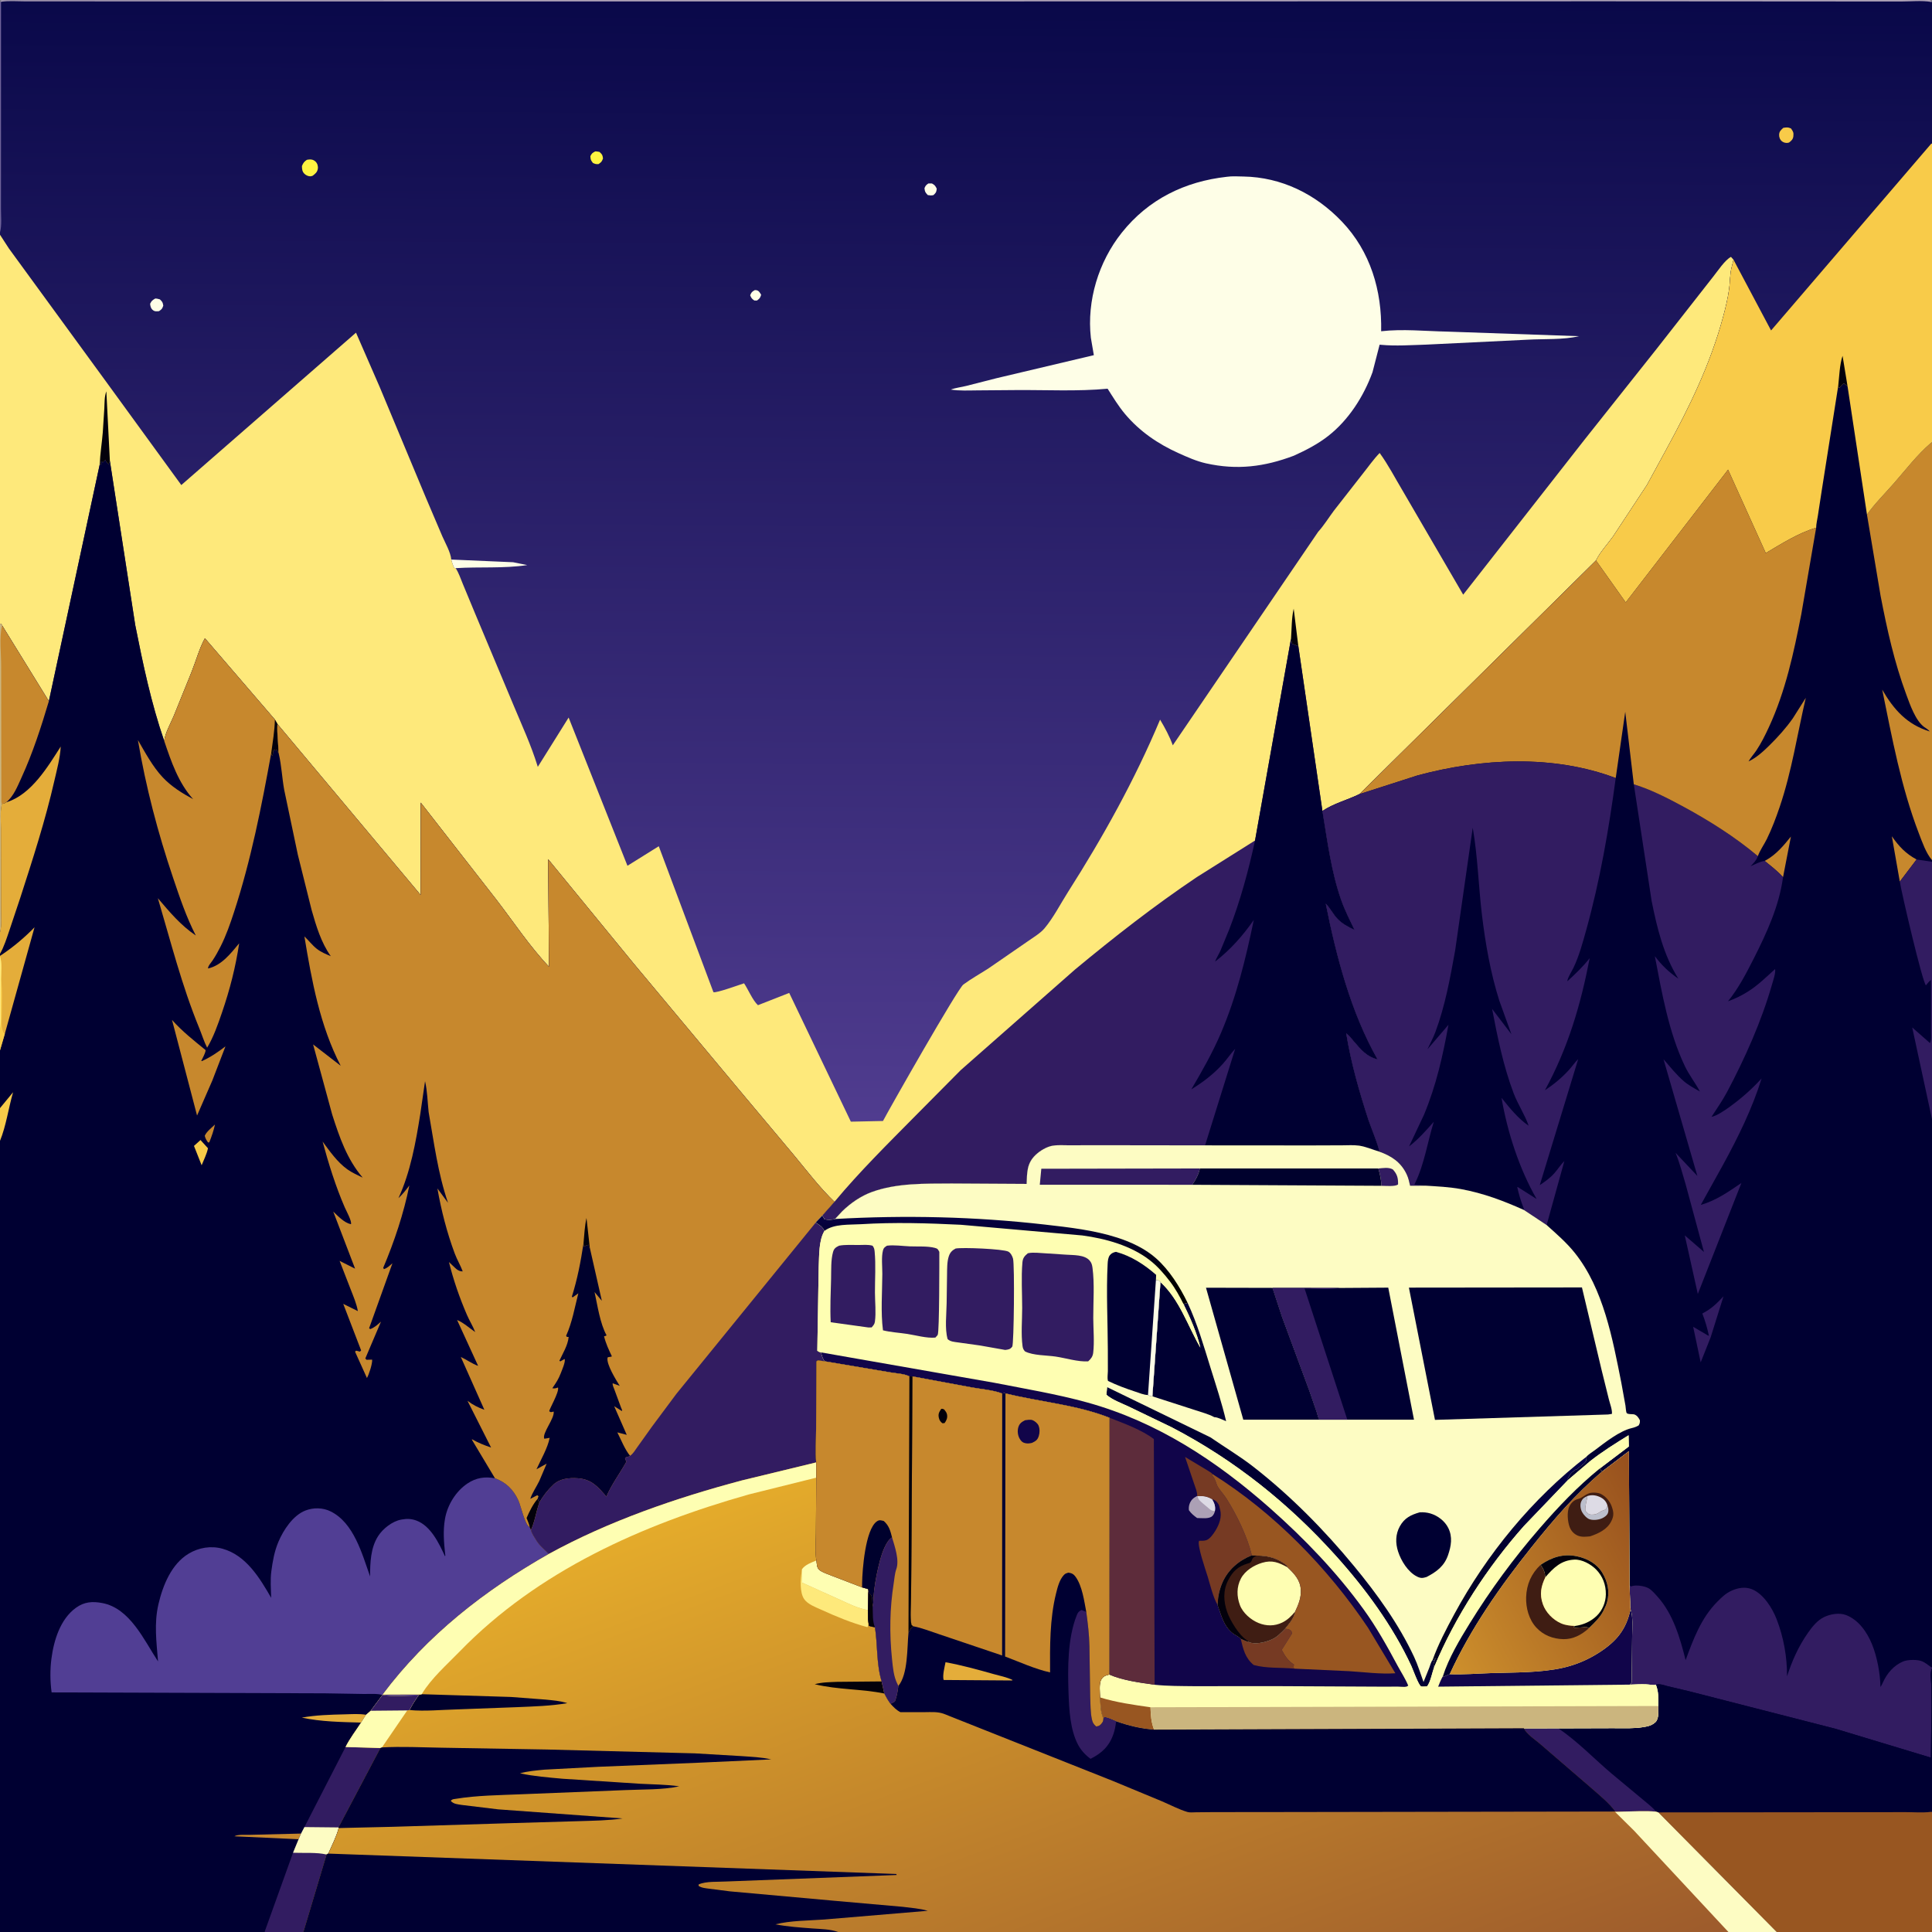 <svg version="1.1" xmlns="http://www.w3.org/2000/svg" style="display: block;" viewBox="0 0 2048 2048" width="1024" height="1024">
<rect x="0" y="0" width="2048" height="2048" fill="#808080" stroke="none"/>
<defs>
	<linearGradient id="Gradient1" gradientUnits="userSpaceOnUse" x1="1024.49" y1="-4.207" x2="1017.25" y2="1188.7">
		<stop class="stop0" offset="0" stop-opacity="1" stop-color="rgb(9,8,73)"/>
		<stop class="stop1" offset="1" stop-opacity="1" stop-color="rgb(80,60,143)"/>
	</linearGradient>
	<linearGradient id="Gradient2" gradientUnits="userSpaceOnUse" x1="1548.03" y1="1639.91" x2="1653.54" y2="1663.99">
		<stop class="stop0" offset="0" stop-opacity="1" stop-color="rgb(0,1,30)"/>
		<stop class="stop1" offset="1" stop-opacity="1" stop-color="rgb(4,0,72)"/>
	</linearGradient>
	<linearGradient id="Gradient3" gradientUnits="userSpaceOnUse" x1="1054.64" y1="1356.81" x2="1054.35" y2="1290.49">
		<stop class="stop0" offset="0" stop-opacity="1" stop-color="rgb(0,0,0)"/>
		<stop class="stop1" offset="1" stop-opacity="1" stop-color="rgb(6,1,66)"/>
	</linearGradient>
	<linearGradient id="Gradient4" gradientUnits="userSpaceOnUse" x1="1763.43" y1="1617.55" x2="1524.48" y2="1742.26">
		<stop class="stop0" offset="0" stop-opacity="1" stop-color="rgb(152,81,30)"/>
		<stop class="stop1" offset="1" stop-opacity="1" stop-color="rgb(205,143,44)"/>
	</linearGradient>
	<linearGradient id="Gradient5" gradientUnits="userSpaceOnUse" x1="1192.56" y1="2283.6" x2="915.145" y2="1535.01">
		<stop class="stop0" offset="0" stop-opacity="1" stop-color="rgb(157,91,44)"/>
		<stop class="stop1" offset="1" stop-opacity="1" stop-color="rgb(228,171,43)"/>
	</linearGradient>
</defs>
<path transform="translate(0,0)" fill="url(#Gradient1)" d="M 0 2 L 1.125 0.125 L 560.162 -0.009 L 1643.62 -0.004 L 1972.62 -0.001 L 2031 -0 C 2034.64 -0 2043.09 -1.163 2046 0 C 2046.56 0.224 2047.02 0.646 2047.53 0.969 L 2048 2 L 2048 152.239 L 2048 156.583 L 2048 468.25 L 2048 468.781 L 2048 778.275 L 2048 898.354 L 2048 911.75 L 2048 913.539 L 2048 914.937 L 2048 1053.28 L 2048 1109.13 L 2048 1186.36 L 2048 1767.75 L 2048 1768.46 L 2048 1871.29 L 2048 1920.73 L 2048 2048 L 1883.35 2048 L 1832.19 2048 L 1564.38 2048 L 888.388 2048 L 321.599 2048 L 320.637 2048 L 280.65 2048 L -0 2048 L 0 1209.35 L 0 1174.64 L 0 1113.41 L 0 1090.29 L 0 1013.78 L 0 1013.25 L 0 1011.12 L 0 988.298 L 0 850.214 L 0 661.321 L 0 248.85 L 0 246.324 L 0 2 z"/>
<path transform="translate(0,0)" fill="rgb(254,254,231)" d="M 800.161 307.5 L 802.109 307.671 C 804.706 308.389 805.564 310.415 806.857 312.5 C 805.714 316.07 805.278 316.297 802.5 318.548 L 799.674 318.552 C 796.931 316.817 796.403 315.862 795.203 313 C 796.744 309.576 796.924 309.414 800.161 307.5 z"/>
<path transform="translate(0,0)" fill="rgb(254,254,231)" d="M 984.063 194.5 C 985.314 194.377 986.666 194.484 987.927 194.5 C 990.847 196.112 991.517 197.007 992.989 200 C 992.471 204.106 992.274 204.095 989.5 206.824 C 987.281 207.349 985.738 207.158 983.5 206.8 C 980.736 203.822 980.493 203.512 979.978 199.5 C 981.205 196.639 981.522 196.315 984.063 194.5 z"/>
<path transform="translate(0,0)" fill="rgb(255,245,65)" d="M 630.944 160.5 C 632.437 160.403 634.021 160.811 635.5 161.039 C 638.315 163.825 638.652 163.863 639.213 168 C 637.842 171.591 637.459 171.801 634.5 173.936 C 631.939 174.151 630.803 173.847 628.5 172.723 C 626.197 169.67 626.056 169.314 625.806 165.5 C 627.457 162.407 627.851 162.212 630.944 160.5 z"/>
<path transform="translate(0,0)" fill="rgb(254,254,231)" d="M 164.467 316.5 C 166.289 316.373 167.729 316.902 169.5 317.349 C 172.087 319.989 172.46 320.168 173.094 324 C 171.803 327.655 171.495 327.757 168.5 329.876 C 165.776 329.976 164.01 330.446 161.795 328.5 C 159.762 326.714 159.406 324.527 159.132 322 C 160.831 318.627 161.383 318.384 164.467 316.5 z"/>
<path transform="translate(0,0)" fill="rgb(248,203,73)" d="M 1890.4 135.5 C 1893.99 135.047 1895.08 134.68 1898.5 136.132 C 1900.72 139.242 1901.5 140.457 1901.03 144.5 C 1900.66 147.676 1898.92 149.259 1896.5 151.072 L 1895.1 151.439 C 1892.98 151.734 1890.69 151.152 1889 149.849 C 1886.84 148.179 1885.73 145.179 1885.95 142.5 C 1886.23 139.029 1888.07 137.665 1890.4 135.5 z"/>
<path transform="translate(0,0)" fill="rgb(255,245,65)" d="M 325.166 169.5 L 326.26 169.226 C 329.437 168.761 332.088 169.01 334.5 171.314 C 336.501 173.225 337.356 176.334 336.891 179 C 336.252 182.659 334.182 184.145 331.5 186.264 C 330.669 186.558 329.897 186.894 328.984 186.901 C 326.719 186.919 324.345 185.804 322.745 184.261 C 320.296 181.9 320.127 179.191 320.061 176 C 321.481 172.706 322.221 171.547 325.166 169.5 z"/>
<path transform="translate(0,0)" fill="rgb(111,99,153)" d="M 0 2 L 1.09 1.892 L 1.055 177.512 L 1.018 221.344 C 1.019 229.156 2.071 238.795 0 246.324 L 0 2 z"/>
<path transform="translate(0,0)" fill="rgb(254,254,231)" d="M 478.37 593.156 L 543.933 595.992 L 558.903 599.015 C 533.783 602.804 508.228 600.659 483.04 602.264 L 481.499 602.077 C 480.037 599.09 479.148 596.384 478.37 593.156 z"/>
<path transform="translate(0,0)" fill="rgb(172,160,181)" d="M 0 2 L 1.125 0.125 L 560.162 -0.009 L 1643.62 -0.004 L 1972.62 -0.001 L 2031 -0 C 2034.64 -0 2043.09 -1.163 2046 0 C 2046.56 0.224 2047.02 0.646 2047.53 0.969 L 2048 2 L 2046.89 2.025 C 2037.33 0.385 2025.53 1.595 2015.74 1.588 L 1948.67 1.558 L 1702.84 1.386 L 802.562 1.554 L 227.152 1.505 L 70.086 1.435 L 25.177 1.396 C 17.323 1.393 8.828 0.651 1.09 1.892 L 0 2 z"/>
<path transform="translate(0,0)" fill="rgb(254,254,231)" d="M 1300.56 187.399 C 1305.89 186.59 1312.55 187.019 1318 187.111 C 1358.55 187.796 1394.67 205.804 1422.4 234.815 C 1452.79 266.608 1464.98 308.127 1464.08 351.147 C 1486.65 348.514 1511.12 351.053 1533.92 351.512 L 1673.82 356.379 C 1657.11 360.316 1636.59 359.125 1619.3 360.094 L 1511.67 365.323 C 1495.97 365.776 1479.51 367.001 1463.87 365.51 L 1462.45 365.368 L 1454.93 394.5 C 1445.6 420.19 1429.55 445.336 1407.82 462.241 C 1396.59 470.976 1384.44 477.191 1371.57 483.05 C 1340.27 494.89 1311.27 498.531 1278.31 491.142 C 1268.39 488.916 1258.82 484.628 1249.57 480.482 C 1227.62 470.646 1208.03 457.294 1192.48 438.741 C 1185.56 430.49 1179.88 421.121 1174.12 412.046 C 1142.55 415.039 1109.23 413.261 1077.5 413.487 L 1035.96 413.816 C 1026.64 413.877 1017.15 414.424 1007.91 412.975 C 1013.21 410.967 1019.01 410.449 1024.5 409.036 L 1056.28 400.931 L 1159.52 376.493 L 1156.35 358 C 1151.98 318.578 1164.54 277.507 1189.17 246.605 C 1217.42 211.166 1256 192.342 1300.56 187.399 z"/>
<path transform="translate(0,0)" fill="rgb(254,233,123)" d="M 0 248.85 L 9.444 263.391 L 112.455 404.576 L 192.197 514.176 L 377.371 352.639 L 402.372 409.958 L 451.302 527.215 L 468.886 568.497 C 471.976 575.585 477.696 585.412 478.37 593.156 C 479.148 596.384 480.037 599.09 481.499 602.077 L 483.04 602.264 C 486.307 607.248 488.369 613.59 490.661 619.109 L 503.772 650.703 L 544.431 747.699 C 553.163 768.671 563.049 790.012 569.723 811.748 L 570.076 812.93 L 602.772 760.629 L 665.127 917.753 L 698.327 897.04 L 756.264 1051.73 C 758.98 1052.95 783.78 1043.91 788.74 1042.35 C 793.167 1048.95 797.829 1060.38 803.447 1065.55 L 836.602 1052.55 L 901.935 1189.01 L 936.014 1188.29 C 943.834 1173.42 1015.15 1048.12 1021.19 1043.65 C 1029.56 1037.45 1039.36 1032.04 1048.15 1026.33 L 1088.99 998.162 C 1094.84 993.981 1102.59 989.565 1107.18 984.124 C 1116.62 972.93 1124.2 958.017 1132.11 945.588 C 1169.27 887.256 1202.92 826.733 1229.73 762.864 C 1234.98 771.667 1239.72 780.394 1243.21 790.055 L 1397.27 563.777 C 1403.31 557.096 1408.44 548.814 1413.83 541.543 L 1444.54 502.25 C 1450.47 494.859 1455.87 486.973 1462.49 480.174 C 1471.57 492.595 1478.94 506.971 1486.87 520.189 L 1551.04 630.379 L 1679.4 466.402 L 1755.83 370.144 L 1815.89 293.479 C 1820.8 287.434 1828.25 275.83 1834.9 272.3 L 1837.61 275.331 L 1835.76 282.841 C 1833.73 290.004 1834.02 298.559 1833.01 306 C 1831.62 316.167 1829.16 326.381 1826.48 336.276 C 1812.99 386.104 1791.01 431.228 1766.4 476.316 L 1745.79 514.154 L 1710.05 568.421 C 1704.34 576.526 1696.09 585.212 1691.84 594.118 L 1441.13 841.768 C 1428.37 848.065 1413.59 851.709 1401.83 859.697 C 1407.01 890.974 1411.18 924.165 1421.75 954.138 C 1425.61 965.076 1430.89 975.32 1435.85 985.776 C 1429.15 982.605 1422.37 979.066 1417.31 973.5 C 1412.92 968.673 1409.97 962.504 1405.33 957.895 C 1416.59 1014.08 1431.9 1072.98 1460.29 1123.06 C 1448.47 1119.95 1442.86 1112.81 1435.15 1103.94 C 1432.64 1101.06 1430.18 1097.54 1427.04 1095.36 C 1432.08 1126.71 1440.93 1157.41 1450.73 1187.55 C 1452.18 1192.02 1463 1218.82 1461.93 1220.72 C 1454.93 1218.67 1448.02 1215.53 1440.8 1214.46 C 1435.09 1213.61 1428.81 1214.08 1423.02 1214.09 L 1389.54 1214.21 L 1277.42 1214.13 L 1162.56 1213.98 L 1133.1 1214.06 C 1127.46 1214.07 1121.29 1213.57 1115.75 1214.51 C 1109.44 1215.58 1102.24 1219.96 1097.69 1224.35 C 1088.33 1233.37 1088.8 1242.86 1088.26 1255 L 1008.64 1254.54 C 980.886 1254.74 950.7 1253.9 924.241 1263.55 C 912.636 1267.77 901.643 1275.33 892.861 1283.94 L 885.149 1292.18 C 881.991 1293.34 877.225 1293.33 873.98 1292.5 L 871.639 1288.53 L 884.545 1273.99 C 869.112 1259.2 855.656 1241.48 842.004 1225.03 L 784.243 1156.17 L 671.229 1020.84 L 581.055 910.816 L 581.994 1024.84 C 561.631 1003.47 544.356 977.25 526.29 953.839 L 445.997 850.833 L 445.879 948.692 L 294.065 767.489 L 291.384 762.776 L 217.209 676.601 C 211.356 687.243 207.735 700.684 203.168 712.085 L 184.255 758.787 C 180.765 767.167 175.279 776.436 174.061 785.394 C 160.272 745.5 151.564 704.044 143.371 662.696 L 116.472 488.607 L 115.346 492.5 C 113.725 490.874 112.322 489.794 111.75 487.495 L 108.84 490.571 L 108 489 L 107.18 489.188 L 107.026 492.807 L 106.348 492.916 L 105.718 492.326 L 51.791 743.298 L 2.233 662.967 L 0.876 661.134 L 0 661.321 L 0 248.85 z"/>
<path transform="translate(0,0)" fill="rgb(3,1,11)" d="M 1368.54 676.939 C 1369.28 666.718 1369.04 655.155 1371.37 645.224 L 1376.27 684.869 C 1375.77 685.133 1371.31 682.926 1369.5 682.49 L 1368.54 676.939 z"/>
<path transform="translate(0,0)" fill="rgb(3,1,11)" d="M 112.732 414.828 L 116.472 488.607 L 115.346 492.5 C 113.725 490.874 112.322 489.794 111.75 487.495 L 108.84 490.571 L 108 489 L 107.18 489.188 L 107.026 492.807 L 106.348 492.916 L 105.718 492.326 C 106.125 481.058 108.036 469.742 108.941 458.5 L 110.598 432.687 C 110.902 426.695 110.604 420.497 112.732 414.828 z"/>
<path transform="translate(0,0)" fill="rgb(50,28,97)" d="M 1330.39 890.977 L 1368.54 676.939 L 1369.5 682.49 C 1371.31 682.926 1375.77 685.133 1376.27 684.869 L 1401.83 859.697 C 1407.01 890.974 1411.18 924.165 1421.75 954.138 C 1425.61 965.076 1430.89 975.32 1435.85 985.776 C 1429.15 982.605 1422.37 979.066 1417.31 973.5 C 1412.92 968.673 1409.97 962.504 1405.33 957.895 C 1416.59 1014.08 1431.9 1072.98 1460.29 1123.06 C 1448.47 1119.95 1442.86 1112.81 1435.15 1103.94 C 1432.64 1101.06 1430.18 1097.54 1427.04 1095.36 C 1432.08 1126.71 1440.93 1157.41 1450.73 1187.55 C 1452.18 1192.02 1463 1218.82 1461.93 1220.72 C 1454.93 1218.67 1448.02 1215.53 1440.8 1214.46 C 1435.09 1213.61 1428.81 1214.08 1423.02 1214.09 L 1389.54 1214.21 L 1277.42 1214.13 L 1162.56 1213.98 L 1133.1 1214.06 C 1127.46 1214.07 1121.29 1213.57 1115.75 1214.51 C 1109.44 1215.58 1102.24 1219.96 1097.69 1224.35 C 1088.33 1233.37 1088.8 1242.86 1088.26 1255 L 1008.64 1254.54 C 980.886 1254.74 950.7 1253.9 924.241 1263.55 C 912.636 1267.77 901.643 1275.33 892.861 1283.94 L 885.149 1292.18 C 881.991 1293.34 877.225 1293.33 873.98 1292.5 L 871.639 1288.53 L 884.545 1273.99 C 911.151 1241.99 941.14 1212.45 970.337 1182.86 L 1018.32 1134.47 L 1139.5 1027.79 C 1181.03 993.332 1223.94 959.824 1268.78 929.719 L 1330.39 890.977 z"/>
<path transform="translate(0,0)" fill="rgb(0,0,50)" d="M 1330.39 890.977 L 1368.54 676.939 L 1369.5 682.49 C 1371.31 682.926 1375.77 685.133 1376.27 684.869 L 1401.83 859.697 C 1407.01 890.974 1411.18 924.165 1421.75 954.138 C 1425.61 965.076 1430.89 975.32 1435.85 985.776 C 1429.15 982.605 1422.37 979.066 1417.31 973.5 C 1412.92 968.673 1409.97 962.504 1405.33 957.895 C 1416.59 1014.08 1431.9 1072.98 1460.29 1123.06 C 1448.47 1119.95 1442.86 1112.81 1435.15 1103.94 C 1432.64 1101.06 1430.18 1097.54 1427.04 1095.36 C 1432.08 1126.71 1440.93 1157.41 1450.73 1187.55 C 1452.18 1192.02 1463 1218.82 1461.93 1220.72 C 1454.93 1218.67 1448.02 1215.53 1440.8 1214.46 C 1435.09 1213.61 1428.81 1214.08 1423.02 1214.09 L 1389.54 1214.21 L 1277.42 1214.13 L 1309.33 1111.81 C 1304.74 1116.71 1300.95 1122.47 1296.45 1127.51 C 1286.65 1138.48 1275.35 1147.08 1262.86 1154.75 C 1274.3 1135.4 1285.48 1115.63 1294.32 1094.94 C 1310.8 1056.36 1320.56 1016.12 1329.08 975.179 C 1317.34 992.001 1304.26 1006.79 1288.02 1019.37 C 1289.53 1015.33 1291.91 1011.75 1293.7 1007.83 L 1303 985.32 C 1314.81 954.824 1323.44 922.893 1330.39 890.977 z"/>
<path transform="translate(0,0)" fill="rgb(0,0,50)" d="M 105.718 492.326 L 106.348 492.916 L 107.026 492.807 L 107.18 489.188 L 108 489 L 108.84 490.571 L 111.75 487.495 C 112.322 489.794 113.725 490.874 115.346 492.5 L 116.472 488.607 L 143.371 662.696 C 151.564 704.044 160.272 745.5 174.061 785.394 C 175.279 776.436 180.765 767.167 184.255 758.787 L 203.168 712.085 C 207.735 700.684 211.356 687.243 217.209 676.601 L 291.384 762.776 L 294.065 767.489 L 445.879 948.692 L 445.997 850.833 L 526.29 953.839 C 544.356 977.25 561.631 1003.47 581.994 1024.84 L 581.055 910.816 L 671.229 1020.84 L 784.243 1156.17 L 842.004 1225.03 C 855.656 1241.48 869.112 1259.2 884.545 1273.99 L 871.639 1288.53 L 864.647 1296.05 C 868.633 1298.31 872.004 1300.49 874.006 1304.77 C 867.761 1314.9 868.459 1331.35 867.863 1343.06 L 866.385 1431.87 C 867.902 1432.93 868.372 1433.2 870.263 1433.58 C 871.277 1436.95 871.953 1440.36 874.331 1443.06 L 867 1442.02 L 865.408 1443.26 L 865.103 1514.93 C 865.1 1526.31 863.966 1538.98 865.224 1550.23 L 786.624 1569.29 C 716.724 1587.86 645.372 1612.39 581.781 1647.27 C 513.743 1685.89 452.908 1733.31 405.638 1796.27 L 445.881 1796.25 L 443.748 1797.21 C 431.662 1797.3 417.257 1798.84 405.462 1796.73 L 393.017 1813.46 L 388.04 1817.74 L 382.788 1826.02 C 377.354 1834.35 370.646 1843.02 366.297 1851.9 L 403.194 1852.99 L 358.773 1937.15 L 359.065 1937.81 C 356.578 1947.15 351.896 1956.05 348.007 1964.89 L 346.163 1965.89 L 321.599 2048 L 320.637 2048 L 280.65 2048 L -0 2048 L 0 1209.35 L 0 1174.64 L 0 1113.41 L 0 1090.29 L 0 1013.78 L 0 1013.25 L 0 1011.12 L 0 988.298 L 0 850.214 L 0 661.321 L 0.876 661.134 L 2.233 662.967 L 51.791 743.298 L 105.718 492.326 z"/>
<path transform="translate(0,0)" fill="rgb(199,136,45)" d="M 227.877 1192.04 C 226.525 1198.47 224.283 1204.86 221.844 1210.95 L 220.5 1211.04 C 218.873 1208.67 217.679 1206.88 217.055 1204 C 218.863 1199.56 224.433 1195.39 227.877 1192.04 z"/>
<path transform="translate(0,0)" fill="rgb(248,203,73)" d="M 212.524 1208.47 L 220.457 1217.18 C 219.333 1223.08 215.962 1229.58 213.743 1235.23 L 205.617 1214.71 L 212.524 1208.47 z"/>
<path transform="translate(0,0)" fill="rgb(248,203,73)" d="M 0 1174.64 L 13.865 1157.81 C 8.995 1174.56 6.555 1193.33 0 1209.35 L 0 1174.64 z"/>
<path transform="translate(0,0)" fill="rgb(199,136,45)" d="M 316.509 1949.66 L 248.5 1946.55 C 252.04 1944.29 260.968 1945.18 265.5 1944.98 L 319.103 1943.66 L 316.509 1949.66 z"/>
<path transform="translate(0,0)" fill="rgb(228,173,58)" d="M 382.788 1826.02 C 361.897 1825.42 340.413 1825.14 319.926 1820.76 C 334.586 1818.05 350.524 1817.61 365.451 1817.27 C 372.833 1817.09 380.763 1816.47 388.04 1817.74 L 382.788 1826.02 z"/>
<path transform="translate(0,0)" fill="rgb(228,173,58)" d="M 0 1013.25 L 1.712 1012.13 C 14.045 1003.98 26.363 993.559 36.603 982.971 L 5.147 1095.75 L 0 1113.41 L 0 1090.29 L 0 1013.78 L 0 1013.25 z"/>
<path transform="translate(0,0)" fill="rgb(248,203,73)" d="M 0 1013.78 C 2.355 1020.84 1.174 1030.46 1.138 1037.92 C 2.725 1050.06 1.921 1063.23 1.903 1075.48 C 1.896 1080.85 1.015 1087.34 2.848 1092.38 L 3.291 1093.62 C 3.851 1094.93 3.865 1094.65 5.147 1095.75 L 0 1113.41 L 0 1090.29 L 0 1013.78 z"/>
<path transform="translate(0,0)" fill="rgb(254,233,123)" d="M 0 1013.78 C 2.355 1020.84 1.174 1030.46 1.138 1037.92 L 0.987 1070.59 C 0.932 1077.11 1.241 1083.89 0 1090.29 L 0 1013.78 z"/>
<path transform="translate(0,0)" fill="rgb(199,136,45)" d="M 182.338 1081.14 C 192.825 1093.03 205.71 1103.15 217.962 1113.17 C 217.762 1116.58 214.787 1121.39 213.355 1124.61 L 214.012 1124.82 C 223.48 1120.48 230.794 1115.47 239.011 1109.17 L 225.101 1145.33 L 208.892 1182.53 L 182.338 1081.14 z"/>
<path transform="translate(0,0)" fill="rgb(50,28,97)" d="M 310.609 1964.02 C 321.422 1964.46 335.818 1963.36 346.163 1965.89 L 321.599 2048 L 320.637 2048 L 280.65 2048 L 280.737 2047.18 L 310.609 1964.02 z"/>
<path transform="translate(0,0)" fill="rgb(50,28,97)" d="M 366.297 1851.9 L 403.194 1852.99 L 358.773 1937.15 L 359.065 1937.81 C 356.578 1947.15 351.896 1956.05 348.007 1964.89 L 346.163 1965.89 C 335.818 1963.36 321.422 1964.46 310.609 1964.02 L 316.509 1949.66 L 319.103 1943.66 L 322.705 1936.78 L 366.297 1851.9 z"/>
<path transform="translate(0,0)" fill="rgb(253,252,195)" d="M 322.705 1936.78 L 358.773 1937.15 L 359.065 1937.81 C 356.578 1947.15 351.896 1956.05 348.007 1964.89 L 346.163 1965.89 C 335.818 1963.36 321.422 1964.46 310.609 1964.02 L 316.509 1949.66 L 319.103 1943.66 L 322.705 1936.78 z"/>
<path transform="translate(0,0)" fill="rgb(228,173,58)" d="M 6.556 850.485 L 7.647 850.161 C 33.425 841.759 50.6 812.903 64.363 791.379 C 63.778 803.384 60.309 815.896 57.639 827.606 C 48.074 869.571 34.753 910.693 21.522 951.614 L 10.034 986 C 7.168 994.344 4.359 1003.45 0 1011.12 L 0 988.298 C 1.969 981.237 0.966 970.955 1.026 963.542 L 0.934 878.582 C 1.025 870.273 -0.101 860.061 1.943 852.064 C 4.281 851.97 4.593 851.788 6.556 850.485 z"/>
<path transform="translate(0,0)" fill="rgb(199,136,45)" d="M 0 661.321 L 0.876 661.134 L 2.233 662.967 L 51.791 743.298 C 43.588 770.791 34.697 798.313 22.726 824.421 C 18.656 833.297 14.401 844.297 6.556 850.485 C 4.593 851.788 4.281 851.97 1.943 852.064 C -0.101 860.061 1.025 870.273 0.934 878.582 L 1.026 963.542 C 0.966 970.955 1.969 981.237 0 988.298 L 0 850.214 L 0 661.321 z"/>
<path transform="translate(0,0)" fill="rgb(203,181,126)" d="M 0 661.321 L 0.876 661.134 L 2.233 662.967 C -1.074 675.697 1.373 693.603 1.244 706.96 L 1.454 850.457 L 1.943 852.064 C -0.101 860.061 1.025 870.273 0.934 878.582 L 1.026 963.542 C 0.966 970.955 1.969 981.237 0 988.298 L 0 850.214 L 0 661.321 z"/>
<path transform="translate(0,0)" fill="rgb(199,136,45)" d="M 174.061 785.394 C 175.279 776.436 180.765 767.167 184.255 758.787 L 203.168 712.085 C 207.735 700.684 211.356 687.243 217.209 676.601 L 291.384 762.776 L 294.065 767.489 C 293.411 777.908 295.114 787.443 295.184 797.666 L 294.421 797.259 L 294 794.5 L 292.041 795.65 L 291 794.5 C 288.306 796.194 290.314 798.388 288.5 801.376 L 287.512 798.333 C 277.246 855.022 266.013 911.903 248.106 966.777 C 244.041 979.234 239.713 991.653 233.798 1003.37 C 231.243 1008.44 228.45 1013.5 225.287 1018.21 C 223.674 1020.62 220.5 1023.82 220.5 1026.63 C 234.875 1023.45 244.6 1010.69 253.535 999.957 C 249.728 1025.28 243.653 1049.03 235.346 1073.26 C 231.074 1085.72 226.394 1099.27 219.569 1110.6 C 216.222 1104.05 213.939 1096.5 211.129 1089.66 C 192.779 1044.96 181.035 998.337 167.343 952.135 C 180.009 966.975 191.206 980.555 207.554 991.673 C 197.545 972.258 190.433 951.108 183.456 930.438 C 167.3 882.575 154.584 834.307 146.181 784.459 C 153.999 797.903 161.868 812.735 172.57 824.097 C 181.63 833.716 193.138 840.92 204.709 847.117 C 189.07 829.79 181.448 807.226 174.061 785.394 z"/>
<path transform="translate(0,0)" fill="rgb(3,1,11)" d="M 287.512 798.333 C 289.062 786.352 291.122 774.907 291.384 762.776 L 294.065 767.489 C 293.411 777.908 295.114 787.443 295.184 797.666 L 294.421 797.259 L 294 794.5 L 292.041 795.65 L 291 794.5 C 288.306 796.194 290.314 798.388 288.5 801.376 L 287.512 798.333 z"/>
<path transform="translate(0,0)" fill="rgb(81,62,148)" d="M 405.462 1796.73 C 399.701 1795.03 391.542 1795.8 385.506 1795.68 L 344.415 1794.99 L 54.718 1794.01 C 53.088 1782.33 52.999 1770.03 54.505 1758.35 C 57.01 1738.93 63.862 1716.35 80.468 1704.34 C 89.282 1697.96 97.905 1697.32 108.344 1699.28 C 137.901 1704.81 152.774 1738.84 167.521 1761.17 C 165.9 1740.46 163.163 1720.96 167.996 1700.34 C 172.627 1680.59 181.725 1657.87 199.995 1646.93 C 210.78 1640.47 223.625 1638.33 235.844 1641.7 C 260.858 1648.6 275.392 1672.82 287.461 1693.77 C 287.197 1684.44 286.386 1674.74 287.644 1665.47 C 289.116 1654.64 290.794 1644.75 295.078 1634.53 C 300.319 1622.02 310.541 1606.39 323.683 1601.25 C 332.208 1597.91 342.181 1598.06 350.426 1602.12 C 375.202 1614.31 383.861 1647.34 392.303 1671.1 C 392.347 1656.64 392.781 1640.82 400.881 1628.25 C 405.952 1620.37 415.865 1612.62 425.061 1610.9 L 426.5 1610.65 C 431.664 1609.73 436.377 1610.01 441.351 1611.84 C 456.685 1617.48 465.386 1636.01 471.725 1649.73 C 472.352 1649.05 471.914 1647.85 471.823 1646.97 C 470.529 1634.37 469.524 1622.82 471.682 1610.18 C 474.204 1595.42 483.193 1580.73 495.733 1572.42 C 504.781 1566.42 514.115 1565.03 524.695 1567.02 C 536.44 1571.37 544.298 1579.12 549.48 1590.46 C 552.24 1596.5 556.288 1616.36 561.522 1618.85 L 562.834 1621.8 C 563.556 1625.56 566.5 1629.52 568.475 1632.82 C 571.821 1638.42 577.297 1642.59 581.781 1647.27 C 513.743 1685.89 452.908 1733.31 405.638 1796.27 L 445.881 1796.25 L 443.748 1797.21 C 431.662 1797.3 417.257 1798.84 405.462 1796.73 z"/>
<path transform="translate(0,0)" fill="rgb(199,136,45)" d="M 294.065 767.489 L 445.879 948.692 L 445.997 850.833 L 526.29 953.839 C 544.356 977.25 561.631 1003.47 581.994 1024.84 L 581.055 910.816 L 671.229 1020.84 L 784.243 1156.17 L 842.004 1225.03 C 855.656 1241.48 869.112 1259.2 884.545 1273.99 L 871.639 1288.53 L 864.647 1296.05 C 868.633 1298.31 872.004 1300.49 874.006 1304.77 C 867.761 1314.9 868.459 1331.35 867.863 1343.06 L 866.385 1431.87 C 867.902 1432.93 868.372 1433.2 870.263 1433.58 C 871.277 1436.95 871.953 1440.36 874.331 1443.06 L 867 1442.02 L 865.408 1443.26 L 865.103 1514.93 C 865.1 1526.31 863.966 1538.98 865.224 1550.23 L 786.624 1569.29 C 716.724 1587.86 645.372 1612.39 581.781 1647.27 C 577.297 1642.59 571.821 1638.42 568.475 1632.82 C 566.5 1629.52 563.556 1625.56 562.834 1621.8 L 561.522 1618.85 C 556.288 1616.36 552.24 1596.5 549.48 1590.46 C 544.298 1579.12 536.44 1571.37 524.695 1567.02 L 500.098 1525.94 L 500.594 1525.81 C 507.081 1529.52 513.511 1532.05 520.575 1534.46 L 495.556 1484.89 C 501.242 1489.24 506.758 1492.02 513.44 1494.42 L 488.465 1438.42 C 494.625 1441.27 500.483 1445.66 506.83 1447.88 L 484.526 1399.25 C 490.921 1401.74 497.977 1408.08 503.726 1412.04 C 501.311 1405.77 497.605 1399.93 494.933 1393.73 C 487.058 1375.47 480.698 1357.1 475.899 1337.81 L 479.811 1341.51 C 483.101 1344.59 485.729 1347.87 490.5 1347.72 C 488.111 1341.31 484.495 1335.33 482.066 1328.84 C 473.824 1306.79 467.712 1282.98 463.678 1259.81 L 474.912 1275.03 C 464.063 1243.3 460.184 1211.69 454.373 1178.9 C 453.207 1168.24 453.001 1156.53 450.566 1146.12 L 445.582 1180.51 C 440.866 1210.39 435.106 1242.59 422.348 1270.13 C 426.774 1265.92 430.312 1261.55 433.93 1256.64 C 428.098 1285.93 417.845 1316.56 406.198 1344 L 407 1345.31 C 410.57 1344.21 413.212 1341.52 415.994 1339.14 L 391.273 1408 L 392.5 1408.91 C 397.171 1407.13 400.198 1404.26 403.869 1401 L 387.258 1440 L 388.5 1441.42 L 394.5 1441.28 C 394.891 1445.43 391.119 1457.11 388.96 1460.73 L 376.362 1432.82 L 377.5 1431.76 L 381.5 1432.81 L 382.802 1431.5 L 363.847 1382.14 L 379.341 1389.84 C 377.972 1381.92 374.631 1374.32 371.752 1366.85 L 359.993 1336.57 L 376.403 1344.84 L 353.264 1284.34 C 358.439 1289.2 364.843 1296.22 372 1297.71 C 373.315 1294.84 366.969 1283.35 365.48 1279.93 C 355.88 1257.9 348.228 1233.31 341.967 1210.11 C 349.683 1220.56 357.467 1231.79 368.116 1239.48 C 373.061 1243.05 379.003 1245.62 384.449 1248.34 C 367.726 1228.61 359.944 1205.81 352.135 1181.46 L 331.895 1107.13 L 361.147 1129.74 C 339.174 1087.43 330.382 1039.34 322.686 992.671 C 327.234 996.92 331.032 1002.04 335.941 1005.88 C 340.349 1009.32 345.527 1011.43 350.654 1013.57 C 340.394 999.247 335.138 981.49 330.336 964.689 L 315.71 906 L 301.227 837.095 C 299.006 824.638 298.407 811.342 295.531 799.097 L 295.184 797.666 C 295.114 787.443 293.411 777.908 294.065 767.489 z"/>
<path transform="translate(0,0)" fill="rgb(3,1,11)" d="M 618.532 1318.08 C 619.343 1309.12 619.774 1299.91 621.704 1291.11 L 625.207 1322.6 L 624.427 1322.16 L 624 1319.5 C 622.422 1319.89 621.198 1320.14 619.842 1321.09 L 619.037 1321.74 L 618.532 1318.08 z"/>
<path transform="translate(0,0)" fill="rgb(3,1,11)" d="M 561.522 1618.85 C 560.887 1615.53 559.415 1612.32 558.192 1609.17 C 561.235 1602.14 564.893 1594.66 569.884 1588.81 L 571.746 1592.82 C 568.382 1602.06 566.954 1613.09 562.834 1621.8 L 561.522 1618.85 z"/>
<path transform="translate(0,0)" fill="rgb(0,1,45)" d="M 618.532 1318.08 L 619.037 1321.74 L 619.842 1321.09 C 621.198 1320.14 622.422 1319.89 624 1319.5 L 624.427 1322.16 L 625.207 1322.6 L 637.976 1378.9 L 630.266 1369.64 C 633.35 1383.65 636.02 1402.88 642.989 1415.5 C 641.515 1416.43 642.38 1416.04 640.322 1416.5 C 642.175 1424.16 645.254 1430.67 648.615 1437.77 C 647.092 1438.72 644.286 1438.18 644.049 1439.19 C 642.456 1445.98 653.302 1463.22 656.965 1469.09 L 649.508 1466.33 C 649.088 1468.24 650.523 1470.85 651.173 1472.7 L 658.489 1492.51 C 658.782 1493.28 659.994 1495.17 659.188 1495.74 L 651.043 1490.62 L 664.38 1521 L 654.402 1518.38 C 658.353 1526.16 662.365 1536.52 667.86 1543.19 C 665.525 1545.02 663.987 1543.72 662.577 1546 L 663.987 1549.5 C 657.066 1562.02 648.498 1573.17 642.777 1586.45 C 633.772 1575.98 627.07 1568.02 612.344 1567.03 C 603.384 1566.43 593.547 1567.35 586.708 1573.71 C 580.831 1579.17 575.596 1585.8 571.746 1592.82 L 569.884 1588.81 L 570.862 1586 L 569.5 1585.01 L 562.116 1588.84 C 564.252 1582.32 568.696 1576.05 571.702 1569.82 L 579.47 1551.54 L 568.681 1557.5 C 573.352 1547.27 580.519 1535.09 582.679 1524.19 L 577 1525.14 C 574.27 1519.5 587.998 1503.68 586.931 1496.33 L 584 1496.95 C 583.437 1496.63 582.701 1496.51 582.312 1496 C 581.488 1494.91 593.087 1475.69 591.5 1470.82 C 588.922 1471.63 588.215 1472.08 585.5 1471.58 L 586.5 1470.08 C 589.682 1465.48 592.314 1461.32 594.294 1456.03 C 595.567 1452.63 599.792 1443.36 598.5 1440.56 L 594 1443.1 L 592.97 1442.5 C 596.61 1434.45 601.963 1426.21 602.789 1417.24 L 601 1417.23 L 600.1 1416 C 606.513 1401.91 609.241 1385.95 613.047 1370.97 L 607 1375.29 L 606.198 1374.5 C 612.117 1355.74 615.583 1337.49 618.532 1318.08 z"/>
<path transform="translate(0,0)" fill="rgb(50,28,97)" d="M 864.647 1296.05 C 868.633 1298.31 872.004 1300.49 874.006 1304.77 C 867.761 1314.9 868.459 1331.35 867.863 1343.06 L 866.385 1431.87 C 867.902 1432.93 868.372 1433.2 870.263 1433.58 C 871.277 1436.95 871.953 1440.36 874.331 1443.06 L 867 1442.02 L 865.408 1443.26 L 865.103 1514.93 C 865.1 1526.31 863.966 1538.98 865.224 1550.23 L 786.624 1569.29 C 716.724 1587.86 645.372 1612.39 581.781 1647.27 C 577.297 1642.59 571.821 1638.42 568.475 1632.82 C 566.5 1629.52 563.556 1625.56 562.834 1621.8 C 566.954 1613.09 568.382 1602.06 571.746 1592.82 C 575.596 1585.8 580.831 1579.17 586.708 1573.71 C 593.547 1567.35 603.384 1566.43 612.344 1567.03 C 627.07 1568.02 633.772 1575.98 642.777 1586.45 C 648.498 1573.17 657.066 1562.02 663.987 1549.5 L 662.577 1546 C 663.987 1543.72 665.525 1545.02 667.86 1543.19 C 671.01 1541.23 673.287 1537.2 675.459 1534.2 L 691.264 1512.08 L 717.037 1477.48 L 864.647 1296.05 z"/>
<path transform="translate(0,0)" fill="rgb(0,0,50)" d="M 2048 152.239 L 2048 156.583 L 2048 468.25 L 2048 468.781 L 2048 778.275 L 2048 898.354 L 2048 911.75 L 2048 913.539 L 2048 914.937 L 2048 1053.28 L 2048 1109.13 L 2048 1186.36 L 2048 1767.75 L 2048 1768.46 L 2048 1871.29 L 2048 1920.73 L 2048 2048 L 1883.35 2048 L 1832.19 2048 L 1564.38 2048 L 888.388 2048 L 321.599 2048 L 346.163 1965.89 L 348.007 1964.89 C 351.896 1956.05 356.578 1947.15 359.065 1937.81 L 358.773 1937.15 L 403.194 1852.99 L 366.297 1851.9 C 370.646 1843.02 377.354 1834.35 382.788 1826.02 L 388.04 1817.74 L 393.017 1813.46 L 405.462 1796.73 C 417.257 1798.84 431.662 1797.3 443.748 1797.21 L 445.881 1796.25 L 405.638 1796.27 C 452.908 1733.31 513.743 1685.89 581.781 1647.27 C 645.372 1612.39 716.724 1587.86 786.624 1569.29 L 865.224 1550.23 C 863.966 1538.98 865.1 1526.31 865.103 1514.93 L 865.408 1443.26 L 867 1442.02 L 874.331 1443.06 C 871.953 1440.36 871.277 1436.95 870.263 1433.58 C 868.372 1433.2 867.902 1432.93 866.385 1431.87 L 867.863 1343.06 C 868.459 1331.35 867.761 1314.9 874.006 1304.77 C 872.004 1300.49 868.633 1298.31 864.647 1296.05 L 871.639 1288.53 L 873.98 1292.5 C 877.225 1293.33 881.991 1293.34 885.149 1292.18 L 892.861 1283.94 C 901.643 1275.33 912.636 1267.77 924.241 1263.55 C 950.7 1253.9 980.886 1254.74 1008.64 1254.54 L 1088.26 1255 C 1088.8 1242.86 1088.33 1233.37 1097.69 1224.35 C 1102.24 1219.96 1109.44 1215.58 1115.75 1214.51 C 1121.29 1213.57 1127.46 1214.07 1133.1 1214.06 L 1162.56 1213.98 L 1277.42 1214.13 L 1389.54 1214.21 L 1423.02 1214.09 C 1428.81 1214.08 1435.09 1213.61 1440.8 1214.46 C 1448.02 1215.53 1454.93 1218.67 1461.93 1220.72 C 1463 1218.82 1452.18 1192.02 1450.73 1187.55 C 1440.93 1157.41 1432.08 1126.71 1427.04 1095.36 C 1430.18 1097.54 1432.64 1101.06 1435.15 1103.94 C 1442.86 1112.81 1448.47 1119.95 1460.29 1123.06 C 1431.9 1072.98 1416.59 1014.08 1405.33 957.895 C 1409.97 962.504 1412.92 968.673 1417.31 973.5 C 1422.37 979.066 1429.15 982.605 1435.85 985.776 C 1430.89 975.32 1425.61 965.076 1421.75 954.138 C 1411.18 924.165 1407.01 890.974 1401.83 859.697 C 1413.59 851.709 1428.37 848.065 1441.13 841.768 L 1691.84 594.118 C 1696.09 585.212 1704.34 576.526 1710.05 568.421 L 1745.79 514.154 L 1766.4 476.316 C 1791.01 431.228 1812.99 386.104 1826.48 336.276 C 1829.16 326.381 1831.62 316.167 1833.01 306 C 1834.02 298.559 1833.73 290.004 1835.76 282.841 L 1837.61 275.331 L 1877.41 350.261 L 2047.18 152.294 L 2048 152.239 z"/>
<path transform="translate(0,0)" fill="rgb(199,136,45)" d="M 1870.61 912.602 L 1871.94 911.889 C 1882.45 906.141 1891.07 896.079 1898.44 886.776 L 1890.09 929.863 C 1884.31 923.354 1877.35 918.069 1870.61 912.602 z"/>
<path transform="translate(0,0)" fill="rgb(199,136,45)" d="M 2013.87 934.519 L 2005.43 886.49 C 2013.11 897.333 2019.86 904.699 2031.64 911.079 L 2013.87 934.519 z"/>
<path transform="translate(0,0)" fill="rgb(50,28,97)" d="M 1811.54 1416.05 C 1809.82 1407.87 1807.57 1400.16 1804.54 1392.36 C 1814.2 1387.43 1819.56 1381.99 1826.97 1374.19 L 1813.34 1417.68 L 1802.79 1444.17 L 1794.82 1406.45 L 1810 1415.37 L 1811.54 1416.05 z"/>
<path transform="translate(0,0)" fill="rgb(50,28,97)" d="M 2031.64 911.079 L 2048 913.539 L 2048 914.937 L 2048 1053.28 L 2048 1109.13 L 2048 1186.36 L 2027.03 1089.15 L 2045.9 1105.72 C 2047.57 1102.85 2046.86 1096.3 2046.92 1092.83 L 2046.94 1053.22 L 2046.9 1038.76 C 2045.19 1040.1 2043.9 1041.6 2042.54 1043.29 L 2041.58 1044.5 C 2037.93 1041.55 2015.71 946.572 2013.87 934.519 L 2031.64 911.079 z"/>
<path transform="translate(0,0)" fill="rgb(199,136,45)" d="M 2048 468.781 L 2048 778.275 L 2048 898.354 L 2048 911.75 C 2041.65 904.437 2037.58 892.501 2034.11 883.499 C 2015.27 834.565 2005.69 782.262 1995.22 731.068 C 2007.52 752.295 2021.62 768.102 2045.69 775.4 C 2044.66 774.248 2043.67 773.322 2042.38 772.458 L 2039.78 770.7 C 2030.49 763.979 2024.59 746.644 2020.75 736.274 C 2008.02 701.877 2000.41 667.444 1993.48 631.503 L 1979.06 545.489 C 1987.16 533.99 1998.05 523.183 2007.37 512.564 C 2020.01 498.176 2032.12 482.175 2046.68 469.701 L 2048 468.781 z"/>
<path transform="translate(0,0)" fill="rgb(50,28,97)" d="M 1727.34 1680.2 L 1728.8 1681.73 L 1730.18 1681.29 C 1734.96 1679.95 1743.24 1681.19 1747.53 1683.6 C 1751 1685.55 1754.34 1689.53 1757.02 1692.5 C 1773.55 1710.78 1780.98 1736.4 1786.82 1759.81 C 1795.02 1737.53 1803.21 1715.33 1820.26 1698.04 C 1824.91 1693.33 1829.34 1689 1835.44 1686.24 C 1842.24 1683.16 1849.85 1681.78 1857.02 1684.6 C 1869.35 1689.46 1878.82 1704.76 1883.38 1716.62 C 1890.81 1735.91 1894.41 1756.35 1894.34 1776.96 C 1899.74 1760.3 1906.42 1745.34 1916.5 1730.89 C 1920.89 1724.59 1926.43 1717.59 1933.5 1714.2 C 1940.33 1710.92 1949.78 1709.29 1957 1712.07 C 1970.14 1717.13 1979.09 1730.1 1984.28 1742.66 C 1989.74 1755.86 1993.16 1774.09 1993.35 1788.34 C 1994.5 1786.68 1995.11 1785.34 1995.94 1783.51 C 2000.25 1773.9 2007.56 1765.24 2017.5 1761.17 C 2022.44 1759.15 2033.11 1758.94 2037.98 1761.25 C 2040.81 1762.59 2043.33 1764.53 2045.84 1766.37 C 2047.05 1767.25 2046.53 1766.9 2048 1767.75 L 2048 1768.46 C 2045.49 1773.54 2047.08 1780.9 2047.28 1786.5 L 2047.49 1809.44 L 2046.78 1863.16 L 1945.89 1832.64 L 1790.69 1792.86 L 1767.66 1787.4 C 1763.77 1786.39 1759.13 1784.53 1755.33 1785.89 C 1752.37 1786.6 1747.93 1785.52 1744.83 1785.39 C 1739.2 1785.15 1733.45 1785.53 1727.82 1785.77 L 1729.55 1783.5 L 1730.16 1733.6 C 1730.17 1724.71 1731.24 1714.37 1728.46 1705.88 C 1727.8 1703.7 1728.1 1700.43 1728.02 1698.12 L 1727.34 1680.2 z"/>
<path transform="translate(0,0)" fill="rgb(50,28,97)" d="M 1731.9 831.407 C 1749.27 836.645 1767.11 845.757 1783.06 854.342 C 1810.83 869.284 1839.26 887.135 1863.42 907.539 L 1863.13 908.33 C 1861.5 912.411 1858.67 915.127 1855.69 918.232 C 1860.2 916.317 1865.76 913.173 1870.61 912.602 C 1877.35 918.069 1884.31 923.354 1890.09 929.863 C 1885.96 960.412 1872.89 988.778 1859.1 1016 C 1851.12 1031.74 1842.9 1047.68 1831.73 1061.41 C 1839.41 1058.71 1846.11 1055.35 1853 1051.03 C 1863.62 1044.36 1872.4 1035.62 1881.67 1027.25 C 1882.48 1031.3 1879.53 1039.71 1878.34 1043.86 C 1867.22 1082.66 1849.76 1121.7 1830.88 1157.33 C 1825.97 1166.6 1819.93 1175.12 1814.26 1183.92 C 1819.89 1182.8 1827.86 1177.33 1832.65 1173.9 C 1845.87 1164.42 1856.29 1155.2 1867.36 1143.25 C 1857.51 1174.98 1842.47 1205.54 1826.54 1234.65 L 1802.88 1277.27 C 1819.57 1272.36 1831.69 1263.62 1845.96 1254.02 L 1799.75 1371.66 L 1785.92 1309.53 L 1806.25 1327.12 L 1786.76 1255.11 C 1783.41 1244.06 1780.55 1232.76 1776.18 1222.06 L 1799.28 1246.53 L 1763.38 1122.82 C 1770.14 1130.55 1777.18 1139.48 1784.98 1146.17 C 1790.01 1150.48 1796.26 1153.79 1802 1157.04 C 1797.02 1147.75 1790.58 1139.7 1785.99 1130.08 C 1768.82 1094.08 1761.69 1052.52 1754.22 1013.63 C 1761.82 1023.61 1768.83 1030.22 1779.12 1037.45 C 1763.48 1012.49 1756.52 983.62 1750.78 954.986 L 1731.9 831.407 z"/>
<path transform="translate(0,0)" fill="rgb(0,0,50)" d="M 2046.78 1863.16 L 2047.49 1809.44 L 2047.28 1786.5 C 2047.08 1780.9 2045.49 1773.54 2048 1768.46 L 2048 1871.29 L 2048 1920.73 L 2048 2048 L 1883.35 2048 L 1757.88 1921.22 L 1755.6 1920.47 C 1744.55 1919.28 1732.84 1920.21 1721.71 1920.34 L 1712.3 1920.28 C 1705.84 1911.26 1695.56 1903.08 1687.27 1895.73 L 1632.36 1848.41 C 1626.96 1843.73 1618.58 1838.53 1615.37 1832.1 L 1651.86 1832.08 L 1709.18 1831.91 C 1720.82 1831.84 1734.49 1832.64 1745.86 1830.06 C 1749.23 1829.3 1752.49 1827.92 1754.96 1825.44 C 1758.72 1821.65 1757.76 1813.47 1757.91 1808.44 C 1758.02 1800.36 1758.33 1793.55 1755.33 1785.89 C 1759.13 1784.53 1763.77 1786.39 1767.66 1787.4 L 1790.69 1792.86 L 1945.89 1832.64 L 2046.78 1863.16 z"/>
<path transform="translate(0,0)" fill="rgb(50,28,97)" d="M 1615.37 1832.1 L 1651.86 1832.08 C 1672.25 1845.86 1689.54 1864.09 1708.27 1879.99 L 1739.86 1906.26 C 1745.27 1910.86 1751 1915.01 1755.6 1920.47 C 1744.55 1919.28 1732.84 1920.21 1721.71 1920.34 L 1712.3 1920.28 C 1705.84 1911.26 1695.56 1903.08 1687.27 1895.73 L 1632.36 1848.41 C 1626.96 1843.73 1618.58 1838.53 1615.37 1832.1 z"/>
<path transform="translate(0,0)" fill="rgb(152,86,33)" d="M 2046.84 1920.63 L 2048 1920.73 L 2048 2048 L 1883.35 2048 L 1757.88 1921.22 L 1962.33 1921.01 L 2019.74 1920.92 C 2028.52 1920.91 2038.18 1921.79 2046.84 1920.63 z"/>
<path transform="translate(0,0)" fill="rgb(248,203,73)" d="M 2048 152.239 L 2048 156.583 L 2048 468.25 L 2048 468.781 L 2046.68 469.701 C 2032.12 482.175 2020.01 498.176 2007.37 512.564 C 1998.05 523.183 1987.16 533.99 1979.06 545.489 L 1958.47 409.41 L 1954.5 406.224 C 1953.11 407.459 1951.83 408.682 1950.64 410.101 L 1949.54 411.418 L 1948.56 409.325 L 1931.01 520.648 L 1926.98 546.954 C 1926.4 550.874 1925.22 555.455 1925.21 559.386 C 1906.27 565.038 1888.68 576.258 1871.79 586.273 L 1831.82 497.869 L 1723.33 638.571 L 1691.84 594.118 C 1696.09 585.212 1704.34 576.526 1710.05 568.421 L 1745.79 514.154 L 1766.4 476.316 C 1791.01 431.228 1812.99 386.104 1826.48 336.276 C 1829.16 326.381 1831.62 316.167 1833.01 306 C 1834.02 298.559 1833.73 290.004 1835.76 282.841 L 1837.61 275.331 L 1877.41 350.261 L 2047.18 152.294 L 2048 152.239 z"/>
<path transform="translate(0,0)" fill="rgb(3,1,11)" d="M 1948.56 409.325 C 1949.69 399.488 1950.05 386.435 1953.19 377.186 L 1958.47 409.41 L 1954.5 406.224 C 1953.11 407.459 1951.83 408.682 1950.64 410.101 L 1949.54 411.418 L 1948.56 409.325 z"/>
<path transform="translate(0,0)" fill="rgb(199,136,45)" d="M 1691.84 594.118 L 1723.33 638.571 L 1831.82 497.869 L 1871.79 586.273 C 1888.68 576.258 1906.27 565.038 1925.21 559.386 L 1909.46 651.075 C 1901.44 691.997 1892.76 732.642 1875.15 770.728 C 1871.23 779.211 1866.9 787.956 1861.68 795.723 C 1859.09 799.582 1855.77 803.082 1853.52 807.128 C 1861.82 803.269 1869.11 796.588 1875.57 790.227 C 1884.56 781.392 1893.29 771.722 1900.52 761.382 L 1914.21 739.737 C 1905.1 778.687 1899.43 817.433 1886.5 855.531 C 1882.59 867.033 1878.32 878.309 1873 889.242 C 1870.18 895.055 1865.48 901.576 1863.42 907.539 C 1839.26 887.135 1810.83 869.284 1783.06 854.342 C 1767.11 845.757 1749.27 836.645 1731.9 831.407 L 1722.82 754.525 L 1712.74 824.776 C 1646.54 799.712 1570.17 803.812 1502.83 821.925 L 1441.13 841.768 L 1691.84 594.118 z"/>
<path transform="translate(0,0)" fill="rgb(50,28,97)" d="M 1441.13 841.768 L 1502.83 821.925 C 1570.17 803.812 1646.54 799.712 1712.74 824.776 C 1705.41 879.258 1696.1 933.262 1681.35 986.267 C 1677.67 999.5 1673.89 1013.45 1667.96 1025.86 C 1666.61 1028.68 1661.1 1037.65 1661.51 1040.16 C 1669.96 1032.36 1678.03 1024.76 1685.14 1015.67 C 1675.49 1065.69 1662.13 1110.83 1637.69 1155.72 C 1647.14 1149.42 1655.39 1142.69 1663.08 1134.26 C 1666.52 1130.5 1669.24 1126.24 1672.95 1122.73 L 1632.21 1256.29 C 1637.79 1252.58 1643.21 1248.69 1647.69 1243.65 C 1651.33 1239.56 1654.3 1234.62 1658.26 1230.86 L 1639.49 1298.58 L 1615.58 1282.7 C 1593.89 1272.97 1572.48 1264.87 1549.03 1260.55 C 1536.64 1258.26 1523.78 1257.63 1511.22 1256.86 L 1494.79 1256.95 C 1493.86 1252.88 1492.99 1248.81 1491.21 1245 C 1485.14 1231.99 1475.05 1225.35 1461.93 1220.72 C 1463 1218.82 1452.18 1192.02 1450.73 1187.55 C 1440.93 1157.41 1432.08 1126.71 1427.04 1095.36 C 1430.18 1097.54 1432.64 1101.06 1435.15 1103.94 C 1442.86 1112.81 1448.47 1119.95 1460.29 1123.06 C 1431.9 1072.98 1416.59 1014.08 1405.33 957.895 C 1409.97 962.504 1412.92 968.673 1417.31 973.5 C 1422.37 979.066 1429.15 982.605 1435.85 985.776 C 1430.89 975.32 1425.61 965.076 1421.75 954.138 C 1411.18 924.165 1407.01 890.974 1401.83 859.697 C 1413.59 851.709 1428.37 848.065 1441.13 841.768 z"/>
<path transform="translate(0,0)" fill="rgb(0,0,50)" d="M 1511.22 1256.86 L 1499.3 1255.68 L 1499.97 1254.33 C 1509.87 1234.13 1513.26 1210.53 1519.87 1189.14 C 1511.62 1198.45 1503.58 1207.68 1493.66 1215.25 L 1509.46 1181.78 C 1522.37 1150.79 1529.49 1119.28 1535.41 1086.34 L 1513.18 1112.27 C 1515.88 1106.27 1519.15 1100.46 1521.46 1094.3 C 1531.87 1066.52 1537.29 1036.54 1542.53 1007.46 L 1561.16 877.438 C 1566.45 907.739 1567.26 939.371 1570.94 969.971 C 1574.61 1000.4 1580.06 1031.52 1589.34 1060.81 L 1602.19 1096.38 L 1581.69 1069.46 C 1587.46 1099.72 1593.56 1129.9 1604.48 1158.8 C 1608.93 1170.59 1616.41 1181.61 1620.41 1193.29 C 1609.2 1185.69 1600.1 1174.25 1591.68 1163.75 C 1597.9 1200.16 1610.49 1239 1628.88 1270.99 L 1608.79 1258.24 L 1608.37 1258.62 C 1610 1265.63 1611.89 1272.37 1614.5 1279.09 C 1614.96 1280.28 1615.46 1281.42 1615.58 1282.7 C 1593.89 1272.97 1572.48 1264.87 1549.03 1260.55 C 1536.64 1258.26 1523.78 1257.63 1511.22 1256.86 z"/>
<path transform="translate(0,0)" fill="rgb(253,252,195)" d="M 885.149 1292.18 L 892.861 1283.94 C 901.643 1275.33 912.636 1267.77 924.241 1263.55 C 950.7 1253.9 980.886 1254.74 1008.64 1254.54 L 1088.26 1255 C 1088.8 1242.86 1088.33 1233.37 1097.69 1224.35 C 1102.24 1219.96 1109.44 1215.58 1115.75 1214.51 C 1121.29 1213.57 1127.46 1214.07 1133.1 1214.06 L 1162.56 1213.98 L 1277.42 1214.13 L 1389.54 1214.21 L 1423.02 1214.09 C 1428.81 1214.08 1435.09 1213.61 1440.8 1214.46 C 1448.02 1215.53 1454.93 1218.67 1461.93 1220.72 C 1475.05 1225.35 1485.14 1231.99 1491.21 1245 C 1492.99 1248.81 1493.86 1252.88 1494.79 1256.95 L 1511.22 1256.86 C 1523.78 1257.63 1536.64 1258.26 1549.03 1260.55 C 1572.48 1264.87 1593.89 1272.97 1615.58 1282.7 L 1639.49 1298.58 C 1649.93 1307.95 1660.69 1317.25 1669.46 1328.26 C 1699.86 1366.45 1709.34 1418.94 1718.67 1465.75 L 1723.06 1490 C 1723.34 1491.75 1723.57 1496.51 1724.31 1497.79 C 1725.3 1499.48 1730.98 1498.79 1732.61 1499.42 C 1735.52 1500.55 1736.97 1502.92 1738.34 1505.5 C 1738.46 1507.94 1738.28 1508.92 1737.02 1511.03 C 1734.42 1512.52 1732.44 1513.2 1729.51 1513.89 C 1716.93 1516.86 1701.46 1528.99 1691.2 1536.79 C 1688.36 1538.95 1683.97 1541.55 1681.7 1544.2 C 1681.72 1547.61 1681.93 1548.59 1679.5 1551.03 L 1673.08 1556.29 C 1670.07 1558.69 1672.94 1556.61 1670.01 1558.01 L 1668 1559.51 L 1666.75 1560.42 C 1664.59 1562.14 1663.36 1564.74 1662 1567.1 L 1662.14 1568.86 L 1685.63 1548.85 C 1698.56 1538.7 1712.4 1530.07 1726.37 1521.44 L 1726.63 1533.37 L 1695.7 1556.77 L 1698.41 1559.85 L 1726.72 1538.32 L 1727.34 1680.2 L 1728.02 1698.12 C 1728.1 1700.43 1727.8 1703.7 1728.46 1705.88 C 1731.24 1714.37 1730.17 1724.71 1730.16 1733.6 L 1729.55 1783.5 L 1727.82 1785.77 C 1733.45 1785.53 1739.2 1785.15 1744.83 1785.39 C 1747.93 1785.52 1752.37 1786.6 1755.33 1785.89 C 1758.33 1793.55 1758.02 1800.36 1757.91 1808.44 C 1757.76 1813.47 1758.72 1821.65 1754.96 1825.44 C 1752.49 1827.92 1749.23 1829.3 1745.86 1830.06 C 1734.49 1832.64 1720.82 1831.84 1709.18 1831.91 L 1651.86 1832.08 L 1615.37 1832.1 L 1223.38 1833.52 C 1209.25 1832.45 1196.51 1829.38 1183.14 1824.68 C 1179.14 1823.06 1174.78 1820.73 1170.5 1820.3 L 1169.37 1824.06 C 1169.3 1822.28 1169.29 1820.67 1168.67 1818.98 C 1166.45 1812.93 1166.53 1805.74 1166.08 1799.33 C 1166.02 1794.33 1164.92 1785.11 1167.15 1780.79 C 1169.2 1776.83 1171.95 1776.12 1175.87 1775.09 L 1176.06 1502.87 C 1141.01 1489.01 1102.17 1486.1 1065.82 1477.07 C 1064.73 1476.55 1063.55 1477.03 1062.38 1477.21 C 1053.13 1473.51 1039.97 1472.57 1030 1470.7 L 967.202 1459.05 L 963.993 1459.06 C 958.926 1456.16 948.938 1455.76 943 1454.65 L 874.331 1443.06 C 871.953 1440.36 871.277 1436.95 870.263 1433.58 C 868.372 1433.2 867.902 1432.93 866.385 1431.87 L 867.863 1343.06 C 868.459 1331.35 867.761 1314.9 874.006 1304.77 C 872.004 1300.49 868.633 1298.31 864.647 1296.05 L 871.639 1288.53 L 873.98 1292.5 C 877.225 1293.33 881.991 1293.34 885.149 1292.18 z"/>
<path transform="translate(0,0)" fill="rgb(50,28,97)" d="M 1461.08 1238.64 C 1466.18 1238.26 1471.76 1237.08 1476.41 1239.59 C 1481.11 1244.73 1482.13 1248.61 1482.01 1255.5 C 1479.29 1258.08 1468.58 1256.98 1464.4 1257 C 1464.1 1250.6 1462.92 1244.77 1461.08 1238.64 z"/>
<path transform="translate(0,0)" fill="url(#Gradient2)" d="M 1681.7 1544.2 C 1681.72 1547.61 1681.93 1548.59 1679.5 1551.03 L 1673.08 1556.29 C 1670.07 1558.69 1672.94 1556.61 1670.01 1558.01 L 1668 1559.51 L 1666.75 1560.42 C 1664.59 1562.14 1663.36 1564.74 1662 1567.1 L 1662.14 1568.86 L 1615.5 1617.54 C 1576.85 1661.1 1542.76 1713.29 1520.31 1767.06 C 1519.78 1765.2 1519.24 1764.18 1520.01 1762.25 C 1520.79 1760.28 1521.46 1759.6 1521.75 1757.25 L 1520.15 1759.95 L 1518.58 1759.72 C 1524.65 1742.85 1533.04 1726.95 1541.55 1711.2 C 1575.76 1647.91 1624.6 1588.17 1681.7 1544.2 z"/>
<path transform="translate(0,0)" fill="rgb(50,28,97)" d="M 1263.86 1255.92 L 1102.22 1255.89 L 1103.83 1238.93 L 1271.93 1238.62 C 1270.4 1245.35 1267.71 1250.23 1263.86 1255.92 z"/>
<path transform="translate(0,0)" fill="rgb(0,0,50)" d="M 1504.92 1603.15 C 1508.84 1602.91 1512.61 1603.25 1516.4 1604.37 C 1524.16 1606.67 1531.73 1612.52 1535.3 1619.84 C 1539.91 1629.27 1538.33 1638.72 1535.05 1648.31 C 1531.01 1660.15 1522.77 1666.23 1512.19 1671.69 C 1508.01 1672.96 1506.04 1673.17 1502 1671.16 C 1492.51 1666.41 1485.22 1654.53 1482.05 1644.73 C 1479.15 1635.76 1479.19 1626.45 1483.85 1618.02 C 1488.76 1609.13 1495.61 1605.77 1504.92 1603.15 z"/>
<path transform="translate(0,0)" fill="rgb(0,1,45)" d="M 1271.93 1238.62 L 1461.08 1238.64 C 1462.92 1244.77 1464.1 1250.6 1464.4 1257 L 1263.86 1255.92 C 1267.71 1250.23 1270.4 1245.35 1271.93 1238.62 z"/>
<path transform="translate(0,0)" fill="rgb(0,0,50)" d="M 1173.57 1470.44 L 1283.13 1523.66 C 1298.41 1534.22 1314.24 1543.59 1328.93 1555.06 C 1368.2 1585.72 1403.66 1621.72 1435.31 1660.1 C 1459.64 1689.6 1482.75 1721.61 1498.98 1756.35 C 1503 1764.95 1505.76 1774.09 1509 1783 L 1515.12 1767.79 C 1516.04 1765.43 1516.95 1761.63 1518.58 1759.72 L 1520.15 1759.95 L 1521.75 1757.25 C 1521.46 1759.6 1520.79 1760.28 1520.01 1762.25 C 1519.24 1764.18 1519.78 1765.2 1520.31 1767.06 C 1518.25 1772.69 1516.3 1783.32 1512.72 1787.65 C 1511.09 1787.66 1507.96 1788.11 1506.5 1787.68 C 1503.88 1786.9 1497.64 1769.36 1496.09 1766.02 C 1476.35 1723.46 1447.1 1683.66 1415.78 1648.91 C 1365.63 1593.27 1308.83 1547.85 1242.4 1513.16 L 1196.36 1490.97 C 1188.8 1487.39 1179.09 1483.96 1172.86 1478.5 L 1173.57 1470.44 z"/>
<path transform="translate(0,0)" fill="rgb(0,0,50)" d="M 1230.15 1359.12 C 1250.4 1377.64 1259.07 1405.51 1272.47 1428.63 C 1268.73 1412.7 1261.78 1397.09 1254.6 1382.44 L 1258.85 1380.95 C 1269.34 1403.44 1275.83 1426.2 1283.17 1449.81 C 1289 1468.57 1295.25 1487.36 1299.73 1506.5 C 1296.07 1505.09 1291.02 1502.33 1287.17 1502.24 C 1281.19 1498.91 1273.22 1496.95 1266.7 1494.71 L 1221.6 1480.17 L 1230.15 1359.12 z"/>
<path transform="translate(0,0)" fill="rgb(0,0,50)" d="M 1398.6 1504.94 L 1317.94 1504.92 L 1278.4 1365.04 L 1348.95 1365.2 L 1359.04 1395.89 L 1387.97 1474.13 L 1395.63 1496.31 C 1396.52 1498.86 1397.21 1502.71 1398.6 1504.94 z"/>
<path transform="translate(0,0)" fill="rgb(0,0,50)" d="M 1420.16 1365.29 L 1471.61 1364.95 L 1498.88 1504.94 L 1428.21 1504.9 L 1398.6 1504.94 C 1397.21 1502.71 1396.52 1498.86 1395.63 1496.31 L 1387.97 1474.13 L 1359.04 1395.89 L 1348.95 1365.2 L 1420.16 1365.29 z"/>
<path transform="translate(0,0)" fill="rgb(50,28,97)" d="M 1348.95 1365.2 L 1420.16 1365.29 L 1418.42 1365.58 C 1407.46 1367.29 1394.12 1365.93 1382.91 1365.9 L 1428.21 1504.9 L 1398.6 1504.94 C 1397.21 1502.71 1396.52 1498.86 1395.63 1496.31 L 1387.97 1474.13 L 1359.04 1395.89 L 1348.95 1365.2 z"/>
<path transform="translate(0,0)" fill="rgb(0,0,50)" d="M 1493.5 1364.93 L 1676.93 1364.74 L 1697.79 1452.36 L 1705.5 1483.51 C 1706.67 1488.19 1709.05 1493.94 1708.73 1498.76 L 1704.75 1499.41 L 1521.12 1505.12 L 1493.5 1364.93 z"/>
<path transform="translate(0,0)" fill="rgb(254,254,178)" d="M 871.639 1288.53 L 873.98 1292.5 C 877.225 1293.33 881.991 1293.34 885.149 1292.18 C 959.421 1287.99 1033.73 1289.65 1107.68 1298.11 C 1133.51 1301.07 1159.59 1303.98 1184.46 1311.97 C 1199.09 1316.67 1213.81 1323.57 1225.4 1333.8 C 1239.57 1346.31 1250.64 1364.04 1258.85 1380.95 L 1254.6 1382.44 C 1261.78 1397.09 1268.73 1412.7 1272.47 1428.63 C 1259.07 1405.51 1250.4 1377.64 1230.15 1359.12 L 1221.6 1480.17 C 1219.4 1480.26 1218.87 1479.72 1216.94 1478.78 C 1212.54 1478.7 1207.33 1476.48 1203.13 1475.09 C 1193.42 1471.88 1183.87 1468.37 1174.66 1463.91 L 1173.57 1470.44 L 1172.86 1478.5 C 1179.09 1483.96 1188.8 1487.39 1196.36 1490.97 L 1242.4 1513.16 C 1308.83 1547.85 1365.63 1593.27 1415.78 1648.91 C 1447.1 1683.66 1476.35 1723.46 1496.09 1766.02 C 1497.64 1769.36 1503.88 1786.9 1506.5 1787.68 C 1507.96 1788.11 1511.09 1787.66 1512.72 1787.65 C 1516.3 1783.32 1518.25 1772.69 1520.31 1767.06 C 1542.76 1713.29 1576.85 1661.1 1615.5 1617.54 L 1662.14 1568.86 L 1685.63 1548.85 C 1698.56 1538.7 1712.4 1530.07 1726.37 1521.44 L 1726.63 1533.37 L 1695.7 1556.77 L 1698.41 1559.85 L 1726.72 1538.32 L 1727.34 1680.2 L 1728.02 1698.12 C 1728.1 1700.43 1727.8 1703.7 1728.46 1705.88 C 1731.24 1714.37 1730.17 1724.71 1730.16 1733.6 L 1729.55 1783.5 L 1727.82 1785.77 C 1733.45 1785.53 1739.2 1785.15 1744.83 1785.39 C 1747.93 1785.52 1752.37 1786.6 1755.33 1785.89 C 1758.33 1793.55 1758.02 1800.36 1757.91 1808.44 C 1757.76 1813.47 1758.72 1821.65 1754.96 1825.44 C 1752.49 1827.92 1749.23 1829.3 1745.86 1830.06 C 1734.49 1832.64 1720.82 1831.84 1709.18 1831.91 L 1651.86 1832.08 L 1615.37 1832.1 L 1223.38 1833.52 C 1209.25 1832.45 1196.51 1829.38 1183.14 1824.68 C 1179.14 1823.06 1174.78 1820.73 1170.5 1820.3 L 1169.37 1824.06 C 1169.3 1822.28 1169.29 1820.67 1168.67 1818.98 C 1166.45 1812.93 1166.53 1805.74 1166.08 1799.33 C 1166.02 1794.33 1164.92 1785.11 1167.15 1780.79 C 1169.2 1776.83 1171.95 1776.12 1175.87 1775.09 L 1176.06 1502.87 C 1141.01 1489.01 1102.17 1486.1 1065.82 1477.07 C 1064.73 1476.55 1063.55 1477.03 1062.38 1477.21 C 1053.13 1473.51 1039.97 1472.57 1030 1470.7 L 967.202 1459.05 L 963.993 1459.06 C 958.926 1456.16 948.938 1455.76 943 1454.65 L 874.331 1443.06 C 871.953 1440.36 871.277 1436.95 870.263 1433.58 C 868.372 1433.2 867.902 1432.93 866.385 1431.87 L 867.863 1343.06 C 868.459 1331.35 867.761 1314.9 874.006 1304.77 C 872.004 1300.49 868.633 1298.31 864.647 1296.05 L 871.639 1288.53 z"/>
<path transform="translate(0,0)" fill="rgb(152,86,33)" d="M 1166.08 1799.33 C 1183.16 1804.63 1201.84 1807.26 1219.54 1809.76 C 1219.89 1818.35 1220.26 1825.42 1223.38 1833.52 C 1209.25 1832.45 1196.51 1829.38 1183.14 1824.68 C 1179.14 1823.06 1174.78 1820.73 1170.5 1820.3 L 1169.37 1824.06 C 1169.3 1822.28 1169.29 1820.67 1168.67 1818.98 C 1166.45 1812.93 1166.53 1805.74 1166.08 1799.33 z"/>
<path transform="translate(0,0)" fill="rgb(0,1,45)" d="M 1695.7 1556.77 L 1698.41 1559.85 C 1669.87 1583.89 1646.49 1611.27 1623.24 1640.38 C 1590.27 1681.65 1558.82 1726.48 1536.76 1774.7 L 1530.3 1777.43 L 1529.56 1776.78 C 1535.58 1757.82 1547.42 1737.92 1557.89 1721 C 1580.09 1685.1 1604.3 1652.16 1631.96 1620.24 C 1651.7 1597.45 1672.26 1575.83 1695.7 1556.77 z"/>
<path transform="translate(0,0)" fill="url(#Gradient3)" d="M 871.639 1288.53 L 873.98 1292.5 C 877.225 1293.33 881.991 1293.34 885.149 1292.18 C 959.421 1287.99 1033.73 1289.65 1107.68 1298.11 C 1133.51 1301.07 1159.59 1303.98 1184.46 1311.97 C 1199.09 1316.67 1213.81 1323.57 1225.4 1333.8 C 1239.57 1346.31 1250.64 1364.04 1258.85 1380.95 L 1254.6 1382.44 C 1250.61 1374.42 1246.02 1366.04 1240.59 1358.9 C 1234.13 1350.4 1227.01 1342.18 1218.52 1335.64 C 1198.67 1320.33 1171.86 1312.92 1147.28 1309.63 L 1018.62 1298.31 C 983.199 1296.57 947.972 1295.52 912.549 1297.71 C 900.324 1298.46 884.002 1297.12 874.006 1304.77 C 872.004 1300.49 868.633 1298.31 864.647 1296.05 L 871.639 1288.53 z"/>
<path transform="translate(0,0)" fill="rgb(50,28,97)" d="M 889.358 1320.5 C 895.928 1319.23 903.603 1319.78 910.296 1319.74 C 915.062 1319.71 920.323 1319.16 924.927 1320.5 C 926.558 1322.59 926.903 1324.03 927.156 1326.68 C 928.505 1340.86 927.428 1355.92 927.483 1370.19 C 927.522 1380.12 928.755 1391.27 927.445 1400.98 C 927.059 1403.84 925.741 1404.95 924 1407.11 L 920.5 1407.17 L 880.574 1401.63 C 879.833 1386.34 880.591 1370.85 880.98 1355.56 C 881.206 1346.64 880.644 1335.69 883.075 1327.12 C 884.14 1323.37 886.023 1322.19 889.358 1320.5 z"/>
<path transform="translate(0,0)" fill="rgb(17,5,74)" d="M 1728.46 1705.88 C 1731.24 1714.37 1730.17 1724.71 1730.16 1733.6 L 1729.55 1783.5 L 1727.82 1785.77 L 1524.5 1787.92 C 1525.98 1784.04 1527.51 1780.4 1529.56 1776.78 L 1530.3 1777.43 L 1536.76 1774.7 C 1551.38 1775.3 1566.36 1774.03 1581 1773.54 C 1605.76 1772.72 1632.94 1773.35 1657.08 1767.85 C 1670.68 1764.75 1683.72 1759.18 1695.42 1751.58 C 1713.62 1739.77 1723.91 1727.31 1728.46 1705.88 z"/>
<path transform="translate(0,0)" fill="rgb(50,28,97)" d="M 940.201 1320.5 C 947.63 1319.48 956.88 1320.88 964.463 1321.19 C 972.536 1321.52 983.241 1320.75 991 1322.8 C 994.17 1323.64 994.171 1324.28 995.718 1327 C 995.723 1335.67 995.875 1411.82 994.011 1415 C 993.363 1416.11 992.337 1416.94 991.5 1417.91 C 982.213 1418.72 971.043 1415.45 961.761 1414.02 C 953.185 1412.7 944.418 1412.3 935.986 1410.2 C 933.492 1391.06 935.204 1369.76 935.303 1350.36 C 935.342 1342.86 934.138 1332.7 935.978 1325.5 C 936.719 1322.6 937.902 1322.11 940.201 1320.5 z"/>
<path transform="translate(0,0)" fill="rgb(50,28,97)" d="M 1012.97 1323.5 C 1019.91 1322.07 1063.69 1323.93 1068.91 1326.79 C 1071.42 1328.18 1073.12 1331.51 1073.85 1334.2 C 1075.66 1340.9 1074.82 1425.13 1073.03 1427.5 C 1070.8 1430.46 1068.86 1430.59 1065.5 1430.99 L 1038.9 1426.28 L 1015.6 1423.03 C 1011.66 1422.45 1007.55 1422.33 1004.51 1419.5 C 1001.37 1408.26 1003.35 1393.15 1003.48 1381.27 L 1003.9 1351.23 C 1004.03 1344.99 1003.79 1337.54 1005.82 1331.58 C 1007.18 1327.59 1009.32 1325.45 1012.97 1323.5 z"/>
<path transform="translate(0,0)" fill="rgb(0,0,50)" d="M 1174.66 1463.91 L 1174.32 1463.21 C 1173.72 1460.49 1174.36 1456.42 1174.39 1453.55 L 1174.36 1431.16 C 1174.25 1400.88 1172.58 1369.78 1174.16 1339.59 C 1174.31 1336.64 1174.64 1332.99 1176.5 1330.57 C 1178.11 1328.47 1180.49 1327.45 1183 1327.01 C 1199.23 1331.44 1213.01 1340.47 1225.57 1351.43 L 1225.32 1356.89 C 1228.22 1357.19 1228.25 1356.96 1230.15 1359.12 L 1221.6 1480.17 C 1219.4 1480.26 1218.87 1479.72 1216.94 1478.78 C 1212.54 1478.7 1207.33 1476.48 1203.13 1475.09 C 1193.42 1471.88 1183.87 1468.37 1174.66 1463.91 z"/>
<path transform="translate(0,0)" fill="rgb(254,254,231)" d="M 1225.32 1356.89 C 1228.22 1357.19 1228.25 1356.96 1230.15 1359.12 L 1221.6 1480.17 C 1219.4 1480.26 1218.87 1479.72 1216.94 1478.78 L 1225.32 1356.89 z"/>
<path transform="translate(0,0)" fill="rgb(50,28,97)" d="M 1089.58 1328.5 C 1092.92 1327.76 1095.95 1327.87 1099.34 1327.99 L 1130 1330 C 1137.72 1330.58 1149.53 1329.89 1155 1336.18 C 1157.08 1338.57 1157.68 1340.82 1158.09 1343.89 C 1160.36 1360.9 1158.86 1379.95 1158.91 1397.26 C 1158.95 1409.09 1160.21 1422.29 1158.84 1434 C 1158.36 1438.01 1156.43 1440.5 1153.5 1443.1 C 1142.52 1443.72 1129.96 1439.65 1119 1438.01 C 1109.46 1436.59 1095 1436.97 1086.5 1432.52 C 1084.88 1430.65 1084.26 1429.36 1083.93 1426.88 C 1082.22 1414.19 1083.54 1399.5 1083.55 1386.61 C 1083.55 1370.84 1082.44 1354.04 1083.79 1338.38 C 1084.21 1333.54 1085.94 1331.51 1089.58 1328.5 z"/>
<path transform="translate(0,0)" fill="rgb(203,181,126)" d="M 1219.54 1809.76 L 1757.91 1808.44 C 1757.76 1813.47 1758.72 1821.65 1754.96 1825.44 C 1752.49 1827.92 1749.23 1829.3 1745.86 1830.06 C 1734.49 1832.64 1720.82 1831.84 1709.18 1831.91 L 1651.86 1832.08 L 1615.37 1832.1 L 1223.38 1833.52 C 1220.26 1825.42 1219.89 1818.35 1219.54 1809.76 z"/>
<path transform="translate(0,0)" fill="url(#Gradient4)" d="M 1698.41 1559.85 L 1726.72 1538.32 L 1727.34 1680.2 L 1728.02 1698.12 C 1728.1 1700.43 1727.8 1703.7 1728.46 1705.88 C 1723.91 1727.31 1713.62 1739.77 1695.42 1751.58 C 1683.72 1759.18 1670.68 1764.75 1657.08 1767.85 C 1632.94 1773.35 1605.76 1772.72 1581 1773.54 C 1566.36 1774.03 1551.38 1775.3 1536.76 1774.7 C 1558.82 1726.48 1590.27 1681.65 1623.24 1640.38 C 1646.49 1611.27 1669.87 1583.89 1698.41 1559.85 z"/>
<path transform="translate(0,0)" fill="rgb(63,29,19)" d="M 1633.11 1658.78 C 1636.45 1663.47 1637.49 1666.21 1638.19 1671.86 C 1633.55 1681.55 1631.79 1689.95 1635.51 1700.49 C 1638.58 1709.23 1646.16 1716.99 1654.62 1720.73 C 1659.61 1722.93 1664.4 1723.3 1669.75 1723.57 L 1668.01 1724.45 L 1669 1725.49 C 1673.17 1725.28 1677.44 1725.25 1681.55 1724.52 L 1684.29 1725.88 L 1683.88 1726.34 C 1676.29 1733.02 1667.6 1737.78 1657.19 1737.57 C 1646.2 1737.33 1636.07 1733.42 1628.53 1725.26 C 1620.67 1716.76 1617.4 1704.39 1617.77 1693.03 C 1618.22 1679.52 1623.29 1668 1633.11 1658.78 z"/>
<path transform="translate(0,0)" fill="rgb(63,29,19)" d="M 1686.04 1582.5 C 1689.31 1581.96 1693.84 1582.15 1696.88 1583.6 C 1701.89 1585.98 1706.48 1591.31 1708.35 1596.52 C 1710.57 1602.7 1711.11 1606.51 1708.08 1612.5 C 1703.58 1621.42 1694.55 1625.54 1685.61 1628.59 C 1681.36 1628.97 1677.09 1629.55 1673 1628.01 C 1668.87 1626.45 1665.57 1623.06 1663.97 1618.96 C 1661.73 1613.23 1660.74 1602.42 1663.67 1596.69 C 1665.49 1593.13 1668.56 1590.07 1672.5 1589.1 C 1677.85 1587.78 1680.48 1583.75 1686.04 1582.5 z"/>
<path transform="translate(0,0)" fill="rgb(188,191,204)" d="M 1704 1596.1 C 1704.83 1597.81 1705.18 1600.61 1704.84 1602.5 C 1704.3 1605.45 1702.51 1606.96 1700.08 1608.5 C 1696.18 1610.97 1689.48 1611.97 1685.06 1610.51 C 1682.02 1609.51 1678.49 1605.57 1677.03 1602.79 C 1675.34 1599.55 1674.63 1594.92 1676.26 1591.5 C 1677.84 1588.19 1679.57 1587.32 1682.76 1585.84 C 1682.06 1590.72 1680.04 1596.7 1680.5 1601.51 C 1683.08 1604.09 1683.53 1605.56 1687.29 1605.59 C 1691.35 1605.63 1693.15 1604.76 1696.51 1602.5 C 1700.13 1600.06 1702.58 1601.83 1704 1596.1 z"/>
<path transform="translate(0,0)" fill="rgb(221,219,229)" d="M 1682.76 1585.84 C 1687.79 1584.17 1692.89 1585.09 1697.5 1587.69 C 1700.88 1589.6 1703.06 1592.35 1704 1596.1 C 1702.58 1601.83 1700.13 1600.06 1696.51 1602.5 C 1693.15 1604.76 1691.35 1605.63 1687.29 1605.59 C 1683.53 1605.56 1683.08 1604.09 1680.5 1601.51 C 1680.04 1596.7 1682.06 1590.72 1682.76 1585.84 z"/>
<path transform="translate(0,0)" fill="rgb(254,254,178)" d="M 1633.11 1658.78 C 1644.99 1650.73 1657.24 1646.65 1671.68 1649.74 C 1682.49 1652.05 1692.62 1657.4 1698.48 1667.12 C 1704.33 1676.83 1706.56 1687.26 1703.59 1698.21 C 1702.79 1701.15 1701.66 1703.55 1700.3 1706.25 L 1699.63 1707.66 C 1696.22 1714.53 1689.81 1720.62 1684.29 1725.88 L 1681.55 1724.52 C 1677.44 1725.25 1673.17 1725.28 1669 1725.49 L 1668.01 1724.45 L 1669.75 1723.57 C 1664.4 1723.3 1659.61 1722.93 1654.62 1720.73 C 1646.16 1716.99 1638.58 1709.23 1635.51 1700.49 C 1631.79 1689.95 1633.55 1681.55 1638.19 1671.86 C 1637.49 1666.21 1636.45 1663.47 1633.11 1658.78 z"/>
<path transform="translate(0,0)" fill="rgb(3,1,11)" d="M 1633.11 1658.78 C 1644.99 1650.73 1657.24 1646.65 1671.68 1649.74 C 1682.49 1652.05 1692.62 1657.4 1698.48 1667.12 C 1704.33 1676.83 1706.56 1687.26 1703.59 1698.21 C 1702.79 1701.15 1701.66 1703.55 1700.3 1706.25 L 1699.63 1707.66 C 1696.22 1714.53 1689.81 1720.62 1684.29 1725.88 L 1681.55 1724.52 C 1677.44 1725.25 1673.17 1725.28 1669 1725.49 L 1668.01 1724.45 L 1669.75 1723.57 C 1678.42 1722.32 1686.22 1718.97 1692.61 1712.85 C 1698.66 1707.05 1702.18 1698.35 1702.27 1690.03 C 1702.38 1679.99 1698.96 1670.83 1691.87 1663.66 C 1686.34 1658.06 1676.89 1652.86 1668.81 1653.27 C 1654.77 1653.97 1646.81 1661.97 1638.19 1671.86 C 1637.49 1666.21 1636.45 1663.47 1633.11 1658.78 z"/>
<path transform="translate(0,0)" fill="rgb(17,5,74)" d="M 870.263 1433.58 L 1053.69 1465.73 C 1086.44 1472.16 1120.33 1477.77 1152.47 1486.66 C 1226.55 1507.14 1289.51 1548.56 1346.56 1599.01 C 1382.95 1631.19 1417.01 1666.7 1445.55 1706.1 C 1459.15 1724.86 1470.5 1745.21 1481.44 1765.61 C 1485.17 1772.54 1489.84 1779.59 1492.78 1786.84 C 1492.16 1787.19 1491.61 1787.71 1490.92 1787.89 C 1488.69 1788.47 1484.63 1787.9 1482.14 1787.9 L 1460.66 1787.91 L 1350.96 1787.37 L 1265.76 1787.43 C 1251.85 1787.25 1237.79 1787.38 1223.95 1785.91 C 1208.38 1783.64 1190.34 1781.41 1175.87 1775.09 L 1176.06 1502.87 C 1141.01 1489.01 1102.17 1486.1 1065.82 1477.07 C 1064.73 1476.55 1063.55 1477.03 1062.38 1477.21 C 1053.13 1473.51 1039.97 1472.57 1030 1470.7 L 967.202 1459.05 L 963.993 1459.06 C 958.926 1456.16 948.938 1455.76 943 1454.65 L 874.331 1443.06 C 871.953 1440.36 871.277 1436.95 870.263 1433.58 z"/>
<path transform="translate(0,0)" fill="rgb(172,160,181)" d="M 1269.64 1585.98 C 1275.87 1585.69 1279.33 1586.11 1284.78 1589.11 C 1287.31 1593.43 1288.68 1596.79 1287.82 1601.86 C 1287.48 1603.71 1286.5 1605.77 1285.1 1607.1 C 1281.58 1610.44 1273.57 1609.15 1268.98 1609.17 C 1265.47 1606.59 1262.78 1604.47 1260.28 1600.89 C 1260.11 1598.54 1260.15 1596.75 1260.9 1594.5 C 1262.41 1589.98 1264.96 1587.89 1269.05 1585.73 L 1269.64 1585.98 z"/>
<path transform="translate(0,0)" fill="rgb(221,219,229)" d="M 1269.64 1585.98 C 1275.87 1585.69 1279.33 1586.11 1284.78 1589.11 C 1287.31 1593.43 1288.68 1596.79 1287.82 1601.86 C 1285.84 1601.52 1284.34 1601.41 1282.74 1600.1 L 1274.87 1593.5 C 1272.38 1591.22 1269.76 1589.42 1269.64 1585.98 z"/>
<path transform="translate(0,0)" fill="rgb(118,58,35)" d="M 1362.2 1726.63 C 1365.65 1726.89 1366.19 1726.7 1368.95 1729 L 1369.58 1731.61 L 1358.69 1748.87 C 1361.81 1755.1 1365.59 1760.73 1371.65 1764.5 C 1371.34 1766.5 1370.9 1766.97 1371.85 1768.83 C 1357.74 1767.41 1342.7 1768.79 1329.01 1764.99 C 1319.88 1757.56 1317.84 1748.21 1315.19 1737.13 C 1317.95 1738.29 1320.68 1739.57 1323.55 1740.42 L 1324.11 1740.82 C 1330.31 1743.39 1340.67 1741.07 1346.66 1738.54 L 1348 1737.95 C 1353.83 1735.48 1357.8 1731.03 1362.2 1726.63 z"/>
<path transform="translate(0,0)" fill="rgb(118,58,35)" d="M 1256.21 1544.43 L 1279.56 1558.45 C 1280.92 1559.36 1284.47 1561.28 1285.27 1562.55 L 1284.87 1564.08 L 1285.86 1565.11 C 1288.59 1568.13 1289.03 1573.12 1291.31 1576.62 C 1294.04 1580.83 1297.54 1584.51 1300.24 1588.78 C 1311.1 1605.97 1322.3 1629.03 1327.03 1648.8 C 1313.06 1654.38 1301.56 1664.24 1295.63 1678.3 C 1292.42 1685.92 1291.13 1693.08 1290.72 1701.32 C 1285.9 1693.21 1282.98 1680.47 1280.22 1671.36 C 1278.31 1665.05 1268.69 1637.79 1271.09 1633.31 C 1273.44 1633.27 1276.62 1633.45 1278.82 1632.64 C 1282.69 1631.2 1286.27 1626.01 1288.35 1622.65 C 1292.53 1615.87 1295.41 1608.07 1293.35 1600.06 L 1293.06 1599 C 1292.69 1597.49 1292.44 1595.85 1291.61 1594.5 C 1289.73 1591.44 1288.06 1590.25 1284.78 1589.11 C 1279.33 1586.11 1275.87 1585.69 1269.64 1585.98 L 1269.05 1585.73 C 1269.29 1581.6 1267.1 1576.74 1265.81 1572.8 L 1256.21 1544.43 z"/>
<path transform="translate(0,0)" fill="rgb(254,254,178)" d="M 1327.03 1648.8 L 1332.35 1649.01 C 1344.58 1648.86 1354.84 1651.94 1364.43 1659.73 L 1364.85 1661.42 C 1372.1 1668.31 1378.41 1674.82 1378.92 1685.49 C 1379.32 1693.94 1376.43 1700.8 1372.94 1708.29 C 1371.98 1715.14 1366.4 1721.32 1362.2 1726.63 C 1357.8 1731.03 1353.83 1735.48 1348 1737.95 L 1346.66 1738.54 C 1340.67 1741.07 1330.31 1743.39 1324.11 1740.82 L 1323.55 1740.42 C 1320.68 1739.57 1317.95 1738.29 1315.19 1737.13 C 1313.55 1734.89 1308.95 1733.06 1306.63 1731.15 C 1296.88 1723.11 1294.79 1712.48 1290.72 1701.32 C 1291.13 1693.08 1292.42 1685.92 1295.63 1678.3 C 1301.56 1664.24 1313.06 1654.38 1327.03 1648.8 z"/>
<path transform="translate(0,0)" fill="rgb(63,29,19)" d="M 1327.03 1648.8 L 1332.35 1649.01 C 1344.58 1648.86 1354.84 1651.94 1364.43 1659.73 L 1364.85 1661.42 C 1355.48 1656.34 1348.61 1653.4 1337.92 1656.61 C 1329.13 1659.25 1319.83 1664.94 1315.43 1673.31 C 1310.73 1682.24 1310.91 1692.24 1314.36 1701.48 C 1317.48 1709.83 1326.03 1717.2 1334.18 1720.48 C 1342.45 1723.82 1351.1 1723.88 1359.24 1719.95 C 1364.79 1717.27 1369.09 1713 1372.94 1708.29 C 1371.98 1715.14 1366.4 1721.32 1362.2 1726.63 C 1357.8 1731.03 1353.83 1735.48 1348 1737.95 L 1346.66 1738.54 C 1340.67 1741.07 1330.31 1743.39 1324.11 1740.82 L 1323.55 1740.42 C 1320.68 1739.57 1317.95 1738.29 1315.19 1737.13 C 1313.55 1734.89 1308.95 1733.06 1306.63 1731.15 C 1296.88 1723.11 1294.79 1712.48 1290.72 1701.32 C 1291.13 1693.08 1292.42 1685.92 1295.63 1678.3 C 1301.56 1664.24 1313.06 1654.38 1327.03 1648.8 z"/>
<path transform="translate(0,0)" fill="rgb(3,1,11)" d="M 1327.03 1648.8 L 1332.35 1649.01 C 1330.52 1649.66 1328.55 1650.78 1327.51 1652.5 L 1327.01 1654.01 C 1325.84 1656.59 1325.24 1656.62 1322.67 1657.38 C 1312.53 1660.4 1306.81 1665.59 1301.99 1675 C 1296.33 1686.03 1296.91 1697.46 1300.9 1708.89 C 1304.02 1717.83 1313.46 1733.42 1321.38 1738.44 C 1322.75 1739.3 1322.14 1738.87 1323.55 1740.42 C 1320.68 1739.57 1317.95 1738.29 1315.19 1737.13 C 1313.55 1734.89 1308.95 1733.06 1306.63 1731.15 C 1296.88 1723.11 1294.79 1712.48 1290.72 1701.32 C 1291.13 1693.08 1292.42 1685.92 1295.63 1678.3 C 1301.56 1664.24 1313.06 1654.38 1327.03 1648.8 z"/>
<path transform="translate(0,0)" fill="rgb(152,86,33)" d="M 1327.03 1648.8 C 1322.3 1629.03 1311.1 1605.97 1300.24 1588.78 C 1297.54 1584.51 1294.04 1580.83 1291.31 1576.62 C 1289.03 1573.12 1288.59 1568.13 1285.86 1565.11 L 1284.87 1564.08 L 1285.27 1562.55 C 1350.24 1603.37 1407.45 1661.8 1450.15 1725.46 L 1479.14 1773.72 C 1463.2 1774.83 1446.26 1772.51 1430.3 1771.52 L 1371.85 1768.83 C 1370.9 1766.97 1371.34 1766.5 1371.65 1764.5 C 1365.59 1760.73 1361.81 1755.1 1358.69 1748.87 L 1369.58 1731.61 L 1368.95 1729 C 1366.19 1726.7 1365.65 1726.89 1362.2 1726.63 C 1366.4 1721.32 1371.98 1715.14 1372.94 1708.29 C 1376.43 1700.8 1379.32 1693.94 1378.92 1685.49 C 1378.41 1674.82 1372.1 1668.31 1364.85 1661.42 L 1364.43 1659.73 C 1354.84 1651.94 1344.58 1648.86 1332.35 1649.01 L 1327.03 1648.8 z"/>
<path transform="translate(0,0)" fill="rgb(93,44,59)" d="M 1176.06 1502.87 C 1191.36 1508.86 1210.09 1515.54 1223.13 1525.46 L 1223.95 1785.91 C 1208.38 1783.64 1190.34 1781.41 1175.87 1775.09 L 1176.06 1502.87 z"/>
<path transform="translate(0,0)" fill="url(#Gradient5)" d="M 865.224 1550.23 C 863.966 1538.98 865.1 1526.31 865.103 1514.93 L 865.408 1443.26 L 867 1442.02 L 874.331 1443.06 L 943 1454.65 C 948.938 1455.76 958.926 1456.16 963.993 1459.06 L 967.202 1459.05 L 1030 1470.7 C 1039.97 1472.57 1053.13 1473.51 1062.38 1477.21 C 1063.55 1477.03 1064.73 1476.55 1065.82 1477.07 C 1102.17 1486.1 1141.01 1489.01 1176.06 1502.87 L 1175.87 1775.09 C 1171.95 1776.12 1169.2 1776.83 1167.15 1780.79 C 1164.92 1785.11 1166.02 1794.33 1166.08 1799.33 C 1166.53 1805.74 1166.45 1812.93 1168.67 1818.98 C 1169.29 1820.67 1169.3 1822.28 1169.37 1824.06 L 1170.5 1820.3 C 1174.78 1820.73 1179.14 1823.06 1183.14 1824.68 C 1196.51 1829.38 1209.25 1832.45 1223.38 1833.52 L 1615.37 1832.1 C 1618.58 1838.53 1626.96 1843.73 1632.36 1848.41 L 1687.27 1895.73 C 1695.56 1903.08 1705.84 1911.26 1712.3 1920.28 L 1721.71 1920.34 C 1732.84 1920.21 1744.55 1919.28 1755.6 1920.47 L 1757.88 1921.22 L 1883.35 2048 L 1832.19 2048 L 1564.38 2048 L 888.388 2048 L 321.599 2048 L 346.163 1965.89 L 348.007 1964.89 C 351.896 1956.05 356.578 1947.15 359.065 1937.81 L 358.773 1937.15 L 403.194 1852.99 L 366.297 1851.9 C 370.646 1843.02 377.354 1834.35 382.788 1826.02 L 388.04 1817.74 L 393.017 1813.46 L 405.462 1796.73 C 417.257 1798.84 431.662 1797.3 443.748 1797.21 L 445.881 1796.25 L 405.638 1796.27 C 452.908 1733.31 513.743 1685.89 581.781 1647.27 C 645.372 1612.39 716.724 1587.86 786.624 1569.29 L 865.224 1550.23 z"/>
<path transform="translate(0,0)" fill="rgb(3,1,11)" d="M 934.593 1782.38 L 937.426 1795.2 C 913.122 1790.23 887.91 1791.28 863.637 1785.33 C 871.325 1783.19 879.545 1783.17 887.467 1782.82 L 934.593 1782.38 z"/>
<path transform="translate(0,0)" fill="rgb(254,233,123)" d="M 920.177 1716.74 C 920.026 1719.15 921.057 1723.14 919.5 1724.88 C 902.823 1720.41 886.367 1713.6 870.679 1706.43 C 864.705 1703.7 856.432 1700.76 852.5 1695.19 C 847.586 1688.23 848.415 1673.65 849.933 1665.56 L 850.336 1677.69 L 890.376 1695.78 C 899.944 1700.12 909.655 1705.04 920.065 1706.78 L 920.177 1716.74 z"/>
<path transform="translate(0,0)" fill="rgb(254,254,178)" d="M 865.438 1654.13 C 865.904 1657.76 865.683 1662.08 868.782 1664.42 C 872.33 1667.1 877.777 1668.72 881.876 1670.4 L 913.86 1682.68 L 920.179 1684.5 C 920.511 1685.91 920.744 1686.56 920.433 1688 L 920.065 1706.78 C 909.655 1705.04 899.944 1700.12 890.376 1695.78 L 850.336 1677.69 L 849.933 1665.56 L 850.069 1663.49 C 853.662 1658.47 859.931 1656.48 865.438 1654.13 z"/>
<path transform="translate(0,0)" fill="rgb(0,1,45)" d="M 447.081 1795.92 L 541.81 1798.86 L 578.067 1801.62 C 586.024 1802.43 593.707 1802.94 601.36 1805.42 C 583.658 1808.45 565.83 1808.89 547.93 1809.66 L 484.5 1812.03 C 467.971 1812.44 450.486 1814.24 434.085 1812.73 C 436.875 1807.17 440.075 1802.22 443.748 1797.21 L 445.881 1796.25 L 447.081 1795.92 z"/>
<path transform="translate(0,0)" fill="rgb(254,254,178)" d="M 405.462 1796.73 C 417.257 1798.84 431.662 1797.3 443.748 1797.21 C 440.075 1802.22 436.875 1807.17 434.085 1812.73 L 431.716 1813.1 L 404.876 1852.34 L 403.194 1852.99 L 366.297 1851.9 C 370.646 1843.02 377.354 1834.35 382.788 1826.02 L 388.04 1817.74 L 393.017 1813.46 L 405.462 1796.73 z"/>
<path transform="translate(0,0)" fill="rgb(50,28,97)" d="M 405.462 1796.73 C 417.257 1798.84 431.662 1797.3 443.748 1797.21 C 440.075 1802.22 436.875 1807.17 434.085 1812.73 L 431.716 1813.1 L 393.017 1813.46 L 405.462 1796.73 z"/>
<path transform="translate(0,0)" fill="rgb(253,252,195)" d="M 1721.71 1920.34 C 1732.84 1920.21 1744.55 1919.28 1755.6 1920.47 L 1757.88 1921.22 L 1883.35 2048 L 1832.19 2048 L 1732.11 1940.52 L 1712.03 1920.67 L 1721.71 1920.34 z"/>
<path transform="translate(0,0)" fill="rgb(254,254,178)" d="M 865.224 1550.23 L 865.324 1566.37 L 794 1584.11 C 680.863 1616.07 570.22 1665.17 487.217 1750.7 C 473.758 1764.57 457.17 1779.07 447.236 1795.6 L 447.081 1795.92 L 445.881 1796.25 L 405.638 1796.27 C 452.908 1733.31 513.743 1685.89 581.781 1647.27 C 645.372 1612.39 716.724 1587.86 786.624 1569.29 L 865.224 1550.23 z"/>
<path transform="translate(0,0)" fill="rgb(0,0,50)" d="M 404.876 1852.34 C 425.732 1851.17 447.056 1852.31 467.96 1852.64 L 579.86 1854.56 L 736.5 1858.63 L 785.585 1861.52 C 796.192 1862.29 807.111 1862.66 817.5 1865.02 L 740.713 1868.54 L 634.12 1872.89 L 577.06 1875.91 C 568.529 1876.76 559.489 1877.44 551.222 1879.81 C 566.249 1883.01 581.227 1884.16 596.492 1885.55 L 678.329 1890.85 C 692.162 1891.61 706.337 1891.57 720.045 1893.58 C 701.764 1897.48 681.506 1896.72 662.822 1897.57 L 552.185 1902 C 529.424 1902.98 505.52 1903.15 483 1906.85 C 480.723 1907.22 479.315 1907.06 477.856 1909 C 480.733 1912.45 485.243 1912.62 489.528 1913.32 L 528 1917.98 L 660.015 1927.63 C 644.866 1929.89 629.148 1929.97 613.856 1930.49 L 542.173 1932.59 L 416.497 1936.48 L 359.065 1937.81 L 358.773 1937.15 L 403.194 1852.99 L 404.876 1852.34 z"/>
<path transform="translate(0,0)" fill="rgb(0,0,50)" d="M 348.007 1964.89 L 950.082 1986.5 L 950.5 1987.56 L 770.524 1994.43 C 761.846 1995.02 748.479 1993.93 740.574 1997.6 L 740.5 1999.06 C 743.737 2001.38 748.14 2001.58 752 2002.14 L 773.471 2004.89 L 885.531 2015 L 956.755 2021.29 C 965.468 2022.42 975.047 2023.02 983.471 2025.52 L 873.5 2034.77 C 856.823 2035.97 838.142 2035.83 821.958 2039.87 C 835.033 2042.37 848.218 2043.27 861.469 2044.25 C 870.07 2044.89 880.269 2044.93 888.388 2048 L 321.599 2048 L 346.163 1965.89 L 348.007 1964.89 z"/>
<path transform="translate(0,0)" fill="rgb(0,0,50)" d="M 865.224 1550.23 C 863.966 1538.98 865.1 1526.31 865.103 1514.93 L 865.408 1443.26 L 867 1442.02 L 874.331 1443.06 L 943 1454.65 C 948.938 1455.76 958.926 1456.16 963.993 1459.06 L 967.202 1459.05 L 1030 1470.7 C 1039.97 1472.57 1053.13 1473.51 1062.38 1477.21 C 1063.55 1477.03 1064.73 1476.55 1065.82 1477.07 C 1102.17 1486.1 1141.01 1489.01 1176.06 1502.87 L 1175.87 1775.09 C 1171.95 1776.12 1169.2 1776.83 1167.15 1780.79 C 1164.92 1785.11 1166.02 1794.33 1166.08 1799.33 C 1166.53 1805.74 1166.45 1812.93 1168.67 1818.98 C 1169.29 1820.67 1169.3 1822.28 1169.37 1824.06 L 1170.5 1820.3 C 1174.78 1820.73 1179.14 1823.06 1183.14 1824.68 C 1196.51 1829.38 1209.25 1832.45 1223.38 1833.52 L 1615.37 1832.1 C 1618.58 1838.53 1626.96 1843.73 1632.36 1848.41 L 1687.27 1895.73 C 1695.56 1903.08 1705.84 1911.26 1712.3 1920.28 L 1349.35 1920.85 L 1286.07 1920.91 L 1267.42 1921.1 C 1264.73 1921.12 1261.32 1921.54 1258.71 1920.77 C 1249.62 1918.08 1240.08 1913 1231.3 1909.28 L 1179.39 1887.76 L 1000.5 1816.71 C 993.913 1814.33 987.285 1814.92 980.372 1814.95 L 954.444 1814.95 C 950.089 1812.72 947.275 1809.63 943.997 1806.12 C 941.449 1802.59 939.379 1799.09 937.426 1795.2 L 934.593 1782.38 C 928.887 1763.91 930.428 1743.79 927.474 1724.94 C 925.269 1724.58 923.257 1724.24 921.139 1723.5 L 920.177 1716.74 L 920.065 1706.78 L 920.433 1688 C 920.744 1686.56 920.511 1685.91 920.179 1684.5 L 913.86 1682.68 L 881.876 1670.4 C 877.777 1668.72 872.33 1667.1 868.782 1664.42 C 865.683 1662.08 865.904 1657.76 865.438 1654.13 C 863.748 1645.21 864.882 1634.38 864.887 1625.17 L 865.324 1566.37 L 865.224 1550.23 z"/>
<path transform="translate(0,0)" fill="rgb(228,173,58)" d="M 1002.3 1762.03 C 1019.38 1765.14 1036.33 1769.8 1053.02 1774.52 C 1059.61 1776.38 1067.49 1777.86 1073.52 1780.95 L 1072.5 1781.36 L 1000.29 1780.85 C 998.871 1776.1 1001.34 1767.04 1002.3 1762.03 z"/>
<path transform="translate(0,0)" fill="rgb(50,28,97)" d="M 1183.14 1824.68 C 1182.57 1829.41 1181.83 1833.67 1180.28 1838.19 C 1175.85 1851.09 1167.91 1858.45 1156.05 1864.42 C 1150.64 1860.5 1145.88 1855.38 1142.75 1849.43 C 1134.45 1833.67 1133.31 1812.47 1132.7 1795 C 1131.78 1768.76 1131.56 1737.27 1141.29 1712.5 C 1142.54 1709.33 1143.44 1708.08 1146.5 1706.66 L 1151.49 1708.67 C 1153.11 1720.64 1154.62 1732.9 1154.84 1745 L 1155.65 1798.95 C 1155.99 1806.54 1155.83 1815.15 1157.46 1822.57 C 1158.28 1826.3 1159.2 1827.6 1162 1830.14 C 1165.26 1829.73 1166.51 1828.73 1168.47 1825.95 C 1169.01 1825.18 1169.08 1824.86 1169.37 1824.06 L 1170.5 1820.3 C 1174.78 1820.73 1179.14 1823.06 1183.14 1824.68 z"/>
<path transform="translate(0,0)" fill="rgb(199,136,45)" d="M 967.202 1459.05 L 1030 1470.7 C 1039.97 1472.57 1053.13 1473.51 1062.38 1477.21 L 1062.28 1754.88 L 995.407 1732.32 C 986.737 1729.52 976.905 1725.47 967.963 1723.91 L 966.186 1722.47 C 964.512 1713.82 965.731 1703 965.746 1694.03 L 966.36 1621.7 L 967.202 1459.05 z"/>
<path transform="translate(0,0)" fill="rgb(3,1,11)" d="M 997.702 1493.5 C 999.24 1493.2 999.475 1493.53 1000.88 1494.1 C 1002.24 1495.86 1003.52 1497.31 1003.92 1499.58 C 1004.53 1503.02 1003.32 1505.78 1001.31 1508.5 L 999.138 1508.76 C 997.041 1507.38 995.802 1505.55 995.232 1503 C 994.278 1498.73 995.531 1496.88 997.702 1493.5 z"/>
<path transform="translate(0,0)" fill="rgb(199,136,45)" d="M 865.224 1550.23 C 863.966 1538.98 865.1 1526.31 865.103 1514.93 L 865.408 1443.26 L 867 1442.02 L 874.331 1443.06 L 943 1454.65 C 948.938 1455.76 958.926 1456.16 963.993 1459.06 L 967.202 1459.05 L 966.36 1621.7 L 965.746 1694.03 C 965.731 1703 964.512 1713.82 966.186 1722.47 L 967.963 1723.91 C 964.869 1726.26 964.709 1727.76 963.02 1730.96 C 961.498 1746.7 962.645 1774.68 952.308 1787.13 C 951.581 1792.7 950.677 1798.43 948.602 1803.66 L 943.997 1806.12 C 941.449 1802.59 939.379 1799.09 937.426 1795.2 L 934.593 1782.38 C 928.887 1763.91 930.428 1743.79 927.474 1724.94 C 925.269 1724.58 923.257 1724.24 921.139 1723.5 L 920.177 1716.74 L 920.065 1706.78 L 920.433 1688 C 920.744 1686.56 920.511 1685.91 920.179 1684.5 L 913.86 1682.68 L 881.876 1670.4 C 877.777 1668.72 872.33 1667.1 868.782 1664.42 C 865.683 1662.08 865.904 1657.76 865.438 1654.13 C 863.748 1645.21 864.882 1634.38 864.887 1625.17 L 865.324 1566.37 L 865.224 1550.23 z"/>
<path transform="translate(0,0)" fill="rgb(3,1,11)" d="M 963.993 1459.06 L 967.202 1459.05 L 966.36 1621.7 L 965.746 1694.03 C 965.731 1703 964.512 1713.82 966.186 1722.47 L 967.963 1723.91 C 964.869 1726.26 964.709 1727.76 963.02 1730.96 L 963.993 1459.06 z"/>
<path transform="translate(0,0)" fill="rgb(0,1,45)" d="M 913.86 1682.68 L 913.874 1678.14 C 914.076 1664.5 917.214 1621.26 929.5 1612.75 C 932.326 1610.79 933.766 1611.65 936.799 1612.3 C 942.416 1617.17 943.852 1622.82 945.61 1629.71 C 939.211 1633.48 934.794 1646.86 932.919 1653.84 C 930.136 1664.21 927.962 1675.12 926.646 1685.76 C 925.928 1691.56 926.104 1697.65 925.098 1703.36 L 924.528 1694.5 C 923.891 1691.17 923.044 1690.05 920.433 1688 C 920.744 1686.56 920.511 1685.91 920.179 1684.5 L 913.86 1682.68 z"/>
<path transform="translate(0,0)" fill="rgb(50,28,97)" d="M 925.098 1703.36 C 926.104 1697.65 925.928 1691.56 926.646 1685.76 C 927.962 1675.12 930.136 1664.21 932.919 1653.84 C 934.794 1646.86 939.211 1633.48 945.61 1629.71 C 948.465 1639.37 953.624 1653.75 950.07 1663.5 C 948.497 1667.81 948.101 1673.72 947.376 1678.29 C 943.157 1704.86 942.798 1731.76 945.562 1758.5 C 946.467 1767.26 947.229 1777.14 951.301 1785.07 L 951.917 1786.35 L 952.308 1787.13 C 951.581 1792.7 950.677 1798.43 948.602 1803.66 L 943.997 1806.12 C 941.449 1802.59 939.379 1799.09 937.426 1795.2 L 934.593 1782.38 C 928.887 1763.91 930.428 1743.79 927.474 1724.94 C 925.269 1724.58 923.257 1724.24 921.139 1723.5 L 920.177 1716.74 L 920.065 1706.78 L 920.433 1688 C 923.044 1690.05 923.891 1691.17 924.528 1694.5 L 925.098 1703.36 z"/>
<path transform="translate(0,0)" fill="rgb(3,1,11)" d="M 920.433 1688 C 923.044 1690.05 923.891 1691.17 924.528 1694.5 L 925.098 1703.36 C 925.387 1709.96 924.733 1718.98 927.474 1724.94 C 925.269 1724.58 923.257 1724.24 921.139 1723.5 L 920.177 1716.74 L 920.065 1706.78 L 920.433 1688 z"/>
<path transform="translate(0,0)" fill="rgb(199,136,45)" d="M 1065.82 1477.07 C 1102.17 1486.1 1141.01 1489.01 1176.06 1502.87 L 1175.87 1775.09 C 1171.95 1776.12 1169.2 1776.83 1167.15 1780.79 C 1164.92 1785.11 1166.02 1794.33 1166.08 1799.33 C 1166.53 1805.74 1166.45 1812.93 1168.67 1818.98 C 1169.29 1820.67 1169.3 1822.28 1169.37 1824.06 C 1169.08 1824.86 1169.01 1825.18 1168.47 1825.95 C 1166.51 1828.73 1165.26 1829.73 1162 1830.14 C 1159.2 1827.6 1158.28 1826.3 1157.46 1822.57 C 1155.83 1815.15 1155.99 1806.54 1155.65 1798.95 L 1154.84 1745 C 1154.62 1732.9 1153.11 1720.64 1151.49 1708.67 C 1149.27 1697.04 1147.27 1681.54 1140.33 1671.69 C 1138.2 1668.67 1136.16 1667.54 1132.5 1667.05 C 1130.27 1667.82 1129.34 1667.86 1127.68 1669.65 C 1123.04 1674.62 1121.05 1682.7 1119.45 1689.16 C 1112.74 1716.14 1112.97 1745.2 1113.12 1772.81 C 1097.4 1769.37 1080.59 1761.7 1065.45 1755.98 L 1065.82 1477.07 z"/>
<path transform="translate(0,0)" fill="rgb(17,5,74)" d="M 1086.63 1505.5 C 1089.01 1505.2 1092.05 1504.59 1094.37 1505.36 C 1096.66 1506.12 1099.88 1508.8 1100.84 1511.03 C 1102.29 1514.39 1102.25 1518.75 1101.17 1522.19 C 1099.8 1526.55 1097.82 1527.63 1094.02 1529.5 C 1091.26 1530.11 1089.51 1530.39 1086.72 1529.8 C 1083.92 1529.22 1082.48 1527.71 1081 1525.28 C 1078.89 1521.79 1078.29 1516.99 1079.43 1513.07 C 1080.63 1508.95 1082.96 1507.36 1086.63 1505.5 z"/>
</svg>